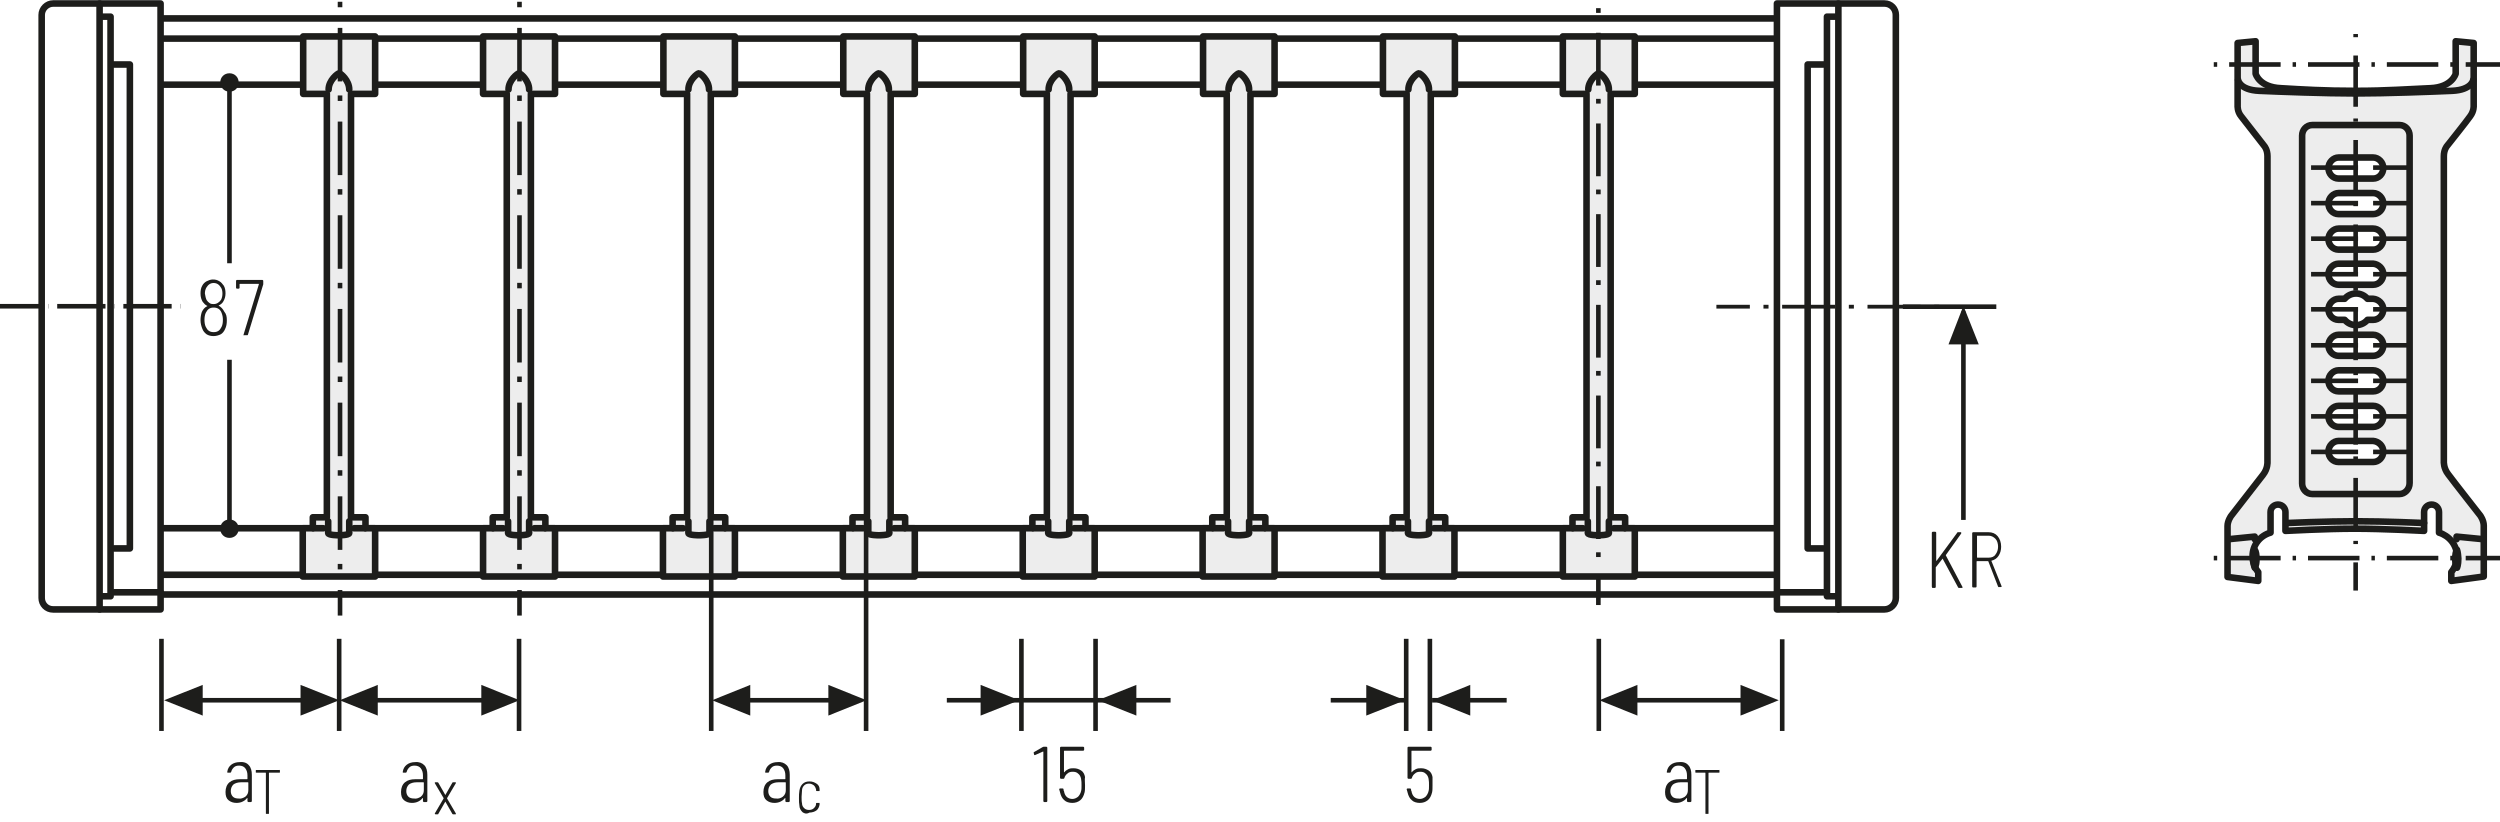 <?xml version="1.0" encoding="utf-8"?>
<svg xmlns="http://www.w3.org/2000/svg" xmlns:xlink="http://www.w3.org/1999/xlink" version="1.1" id="Ebene_1" x="0px" y="0px" viewBox="0 0 569.8 187.3" xml:space="preserve">
<style type="text/css">
	.st0{fill:none;}
	.st1{fill:none;stroke:#1D1D1B;stroke-width:1.05;}
	.st2{fill:#1D1D1B;}
	
		.st3{clip-path:url(#SVGID_00000137126763659250114420000013552947110055159736_);fill:none;stroke:#1D1D1B;stroke-width:1.05;stroke-dasharray:4.266,4.266;}
	.st4{clip-path:url(#SVGID_00000137126763659250114420000013552947110055159736_);fill:none;stroke:#1D1D1B;stroke-width:1.05;}
	.st5{clip-path:url(#SVGID_00000137126763659250114420000013552947110055159736_);fill:#ECECEC;}
	.st6{clip-path:url(#SVGID_00000138549205419622096170000001380646822883227836_);fill:none;stroke:#1D1D1B;stroke-width:1.05;}
	.st7{fill:none;stroke:#1D1D1B;stroke-width:1.05;stroke-linejoin:round;}
	
		.st8{clip-path:url(#SVGID_00000145024615434610466190000005026124286089394321_);fill:none;stroke:#1D1D1B;stroke-width:1.05;stroke-linejoin:round;stroke-dasharray:17.712,2.712,2.712,2.712;stroke-dashoffset:20;}
	
		.st9{clip-path:url(#SVGID_00000145024615434610466190000005026124286089394321_);fill:none;stroke:#1D1D1B;stroke-width:1.05;stroke-linejoin:round;stroke-dasharray:20.835,5.835,5.835,5.835;stroke-dashoffset:26;}
	
		.st10{clip-path:url(#SVGID_00000145024615434610466190000005026124286089394321_);fill:none;stroke:#1D1D1B;stroke-width:1.05;stroke-linejoin:round;stroke-dasharray:20.907,5.907,5.907,5.907;stroke-dashoffset:26;}
	
		.st11{clip-path:url(#SVGID_00000145024615434610466190000005026124286089394321_);fill:none;stroke:#1D1D1B;stroke-width:1.05;stroke-linejoin:round;stroke-dasharray:17.427,2.427,2.427,2.427;stroke-dashoffset:19;}
	
		.st12{clip-path:url(#SVGID_00000145024615434610466190000005026124286089394321_);fill:none;stroke:#1D1D1B;stroke-width:1.05;stroke-linejoin:round;}
	
		.st13{clip-path:url(#SVGID_00000145024615434610466190000005026124286089394321_);fill:none;stroke:#1D1D1B;stroke-width:1.05;stroke-linejoin:round;stroke-dasharray:19.893,4.893,4.893,4.893;stroke-dashoffset:24;}
	
		.st14{clip-path:url(#SVGID_00000145024615434610466190000005026124286089394321_);fill:none;stroke:#1D1D1B;stroke-width:1.05;stroke-linejoin:round;stroke-dasharray:18.048,3.048,3.048,3.048;stroke-dashoffset:21;}
	.st15{clip-path:url(#SVGID_00000000217259051791388440000001950502768907326889_);}
	.st16{fill:#FFFFFF;}
	.st17{fill:none;stroke:#1D1D1B;stroke-width:1.572;stroke-linecap:round;stroke-linejoin:round;stroke-dasharray:0,4.71;}
	.st18{fill:none;stroke:#1D1D1B;stroke-width:1.572;stroke-linecap:round;stroke-linejoin:round;}
	.st19{fill:none;stroke:#9C9B9B;stroke-width:1.572;stroke-linecap:round;stroke-linejoin:round;stroke-dasharray:0,4.71;}
	.st20{fill:none;stroke:#9C9B9B;stroke-width:1.572;stroke-linecap:round;stroke-linejoin:round;}
	.st21{fill:none;stroke:#9C9B9B;stroke-width:1.5;stroke-linecap:round;stroke-linejoin:round;stroke-dasharray:0,4.482;}
	.st22{fill:none;stroke:#9C9B9B;stroke-width:1.5;stroke-linecap:round;stroke-linejoin:round;}
	.st23{fill:none;stroke:#1D1D1B;stroke-width:1.5;stroke-linecap:round;stroke-linejoin:round;stroke-dasharray:0,4.482;}
	.st24{fill:none;stroke:#1D1D1B;stroke-width:1.5;stroke-linecap:round;stroke-linejoin:round;}
	.st25{fill:none;stroke:#1D1D1B;stroke-width:1.572;}
	.st26{fill:none;stroke:#A22626;stroke-width:6.174;}
	.st27{fill:none;stroke:#1D1D1B;stroke-width:1.5;}
	.st28{fill:none;stroke:#1D1D1B;stroke-width:1.572;stroke-linecap:round;stroke-linejoin:round;stroke-dasharray:0,4.728;}
	.st29{clip-path:url(#SVGID_00000129918076324517782230000018383262757611893170_);fill:#ECECEC;}
	
		.st30{clip-path:url(#SVGID_00000129918076324517782230000018383262757611893170_);fill:none;stroke:#1D1D1B;stroke-width:1.5;stroke-linecap:round;stroke-linejoin:round;stroke-miterlimit:10;}
	
		.st31{clip-path:url(#SVGID_00000129918076324517782230000018383262757611893170_);fill:none;stroke:#1D1D1B;stroke-width:1.5;stroke-miterlimit:10;}
	
		.st32{clip-path:url(#SVGID_00000129918076324517782230000018383262757611893170_);fill:none;stroke:#1D1D1B;stroke-width:1.5;stroke-linecap:round;stroke-linejoin:round;stroke-dasharray:6,3;}
	.st33{clip-path:url(#SVGID_00000129918076324517782230000018383262757611893170_);fill:#FFFFFF;}
	
		.st34{clip-path:url(#SVGID_00000129918076324517782230000018383262757611893170_);fill:none;stroke:#1D1D1B;stroke-width:1.05;stroke-miterlimit:10;}
	
		.st35{clip-path:url(#SVGID_00000129918076324517782230000018383262757611893170_);fill:none;stroke:#1D1D1B;stroke-width:1.05;stroke-miterlimit:10;stroke-dasharray:0.714,2.043;}
	
		.st36{clip-path:url(#SVGID_00000129918076324517782230000018383262757611893170_);fill:none;stroke:#1D1D1B;stroke-width:1.05;stroke-miterlimit:10;stroke-dasharray:8.166,2.043,0.714,2.043;}
	
		.st37{clip-path:url(#SVGID_00000129918076324517782230000018383262757611893170_);fill:none;stroke:#1D1D1B;stroke-width:1.05;stroke-miterlimit:10;stroke-dasharray:8.169,2.043,0.714,2.043;}
	
		.st38{clip-path:url(#SVGID_00000129918076324517782230000018383262757611893170_);fill:none;stroke:#1D1D1B;stroke-width:1.491;stroke-miterlimit:10;}
	.st39{clip-path:url(#SVGID_00000129918076324517782230000018383262757611893170_);fill:#E19294;}
	
		.st40{clip-path:url(#SVGID_00000129918076324517782230000018383262757611893170_);fill:none;stroke:#1D1D1B;stroke-width:1.05;stroke-miterlimit:10;stroke-dasharray:1.029,2.94;}
	
		.st41{clip-path:url(#SVGID_00000129918076324517782230000018383262757611893170_);fill:none;stroke:#1D1D1B;stroke-width:1.05;stroke-miterlimit:10;stroke-dasharray:11.763,2.94,1.029,2.94;}
	
		.st42{clip-path:url(#SVGID_00000129918076324517782230000018383262757611893170_);fill:none;stroke:#1D1D1B;stroke-width:1.5;stroke-linecap:round;stroke-linejoin:round;}
	
		.st43{clip-path:url(#SVGID_00000129918076324517782230000018383262757611893170_);fill:none;stroke:#1D1D1B;stroke-width:1.5;stroke-linecap:round;stroke-linejoin:round;stroke-dasharray:4.614,2.307;}
	
		.st44{clip-path:url(#SVGID_00000129918076324517782230000018383262757611893170_);fill:none;stroke:#1D1D1B;stroke-width:1.05;stroke-miterlimit:10;stroke-dasharray:1.758,5.025;}
	
		.st45{clip-path:url(#SVGID_00000129918076324517782230000018383262757611893170_);fill:none;stroke:#1D1D1B;stroke-width:1.5;stroke-linecap:round;stroke-linejoin:round;stroke-dasharray:4.752,2.376;}
	
		.st46{clip-path:url(#SVGID_00000129918076324517782230000018383262757611893170_);fill:none;stroke:#1D1D1B;stroke-width:1.581;stroke-miterlimit:10;}
	.st47{fill:#A22626;}
	
		.st48{clip-path:url(#SVGID_00000137819694714917217960000007679650498802131072_);fill:none;stroke:#1D1D1B;stroke-width:1.05;stroke-dasharray:12.372,3.372,1.422,4.872;stroke-dashoffset:15;}
	.st49{clip-path:url(#SVGID_00000144322650538473102910000011463495535527004842_);fill:#ECECEC;}
	
		.st50{clip-path:url(#SVGID_00000144322650538473102910000011463495535527004842_);fill:none;stroke:#1D1D1B;stroke-width:1.5;stroke-linecap:round;stroke-linejoin:round;stroke-miterlimit:10;}
	
		.st51{clip-path:url(#SVGID_00000144322650538473102910000011463495535527004842_);fill:none;stroke:#1D1D1B;stroke-width:1.5;stroke-miterlimit:10;}
	
		.st52{clip-path:url(#SVGID_00000144322650538473102910000011463495535527004842_);fill:none;stroke:#1D1D1B;stroke-width:1.5;stroke-linecap:round;stroke-linejoin:round;stroke-dasharray:6,3;}
	.st53{clip-path:url(#SVGID_00000144322650538473102910000011463495535527004842_);fill:#FFFFFF;}
	
		.st54{clip-path:url(#SVGID_00000144322650538473102910000011463495535527004842_);fill:none;stroke:#1D1D1B;stroke-width:1.05;stroke-miterlimit:10;}
	
		.st55{clip-path:url(#SVGID_00000144322650538473102910000011463495535527004842_);fill:none;stroke:#1D1D1B;stroke-width:1.05;stroke-miterlimit:10;stroke-dasharray:0.714,2.043;}
	
		.st56{clip-path:url(#SVGID_00000144322650538473102910000011463495535527004842_);fill:none;stroke:#1D1D1B;stroke-width:1.05;stroke-miterlimit:10;stroke-dasharray:8.166,2.043,0.714,2.043;}
	
		.st57{clip-path:url(#SVGID_00000144322650538473102910000011463495535527004842_);fill:none;stroke:#1D1D1B;stroke-width:1.491;stroke-miterlimit:10;}
	.st58{clip-path:url(#SVGID_00000144322650538473102910000011463495535527004842_);fill:#E19294;}
	
		.st59{clip-path:url(#SVGID_00000144322650538473102910000011463495535527004842_);fill:none;stroke:#1D1D1B;stroke-width:1.05;stroke-miterlimit:10;stroke-dasharray:1.029,2.94;}
	
		.st60{clip-path:url(#SVGID_00000144322650538473102910000011463495535527004842_);fill:none;stroke:#1D1D1B;stroke-width:1.05;stroke-miterlimit:10;stroke-dasharray:11.763,2.94,1.029,2.94;}
	
		.st61{clip-path:url(#SVGID_00000144322650538473102910000011463495535527004842_);fill:none;stroke:#1D1D1B;stroke-width:1.5;stroke-linecap:round;stroke-linejoin:round;}
	
		.st62{clip-path:url(#SVGID_00000144322650538473102910000011463495535527004842_);fill:none;stroke:#1D1D1B;stroke-width:1.5;stroke-linecap:round;stroke-linejoin:round;stroke-dasharray:4.614,2.307;}
	
		.st63{clip-path:url(#SVGID_00000144322650538473102910000011463495535527004842_);fill:none;stroke:#1D1D1B;stroke-width:1.05;stroke-miterlimit:10;stroke-dasharray:1.758,5.025;}
	
		.st64{clip-path:url(#SVGID_00000144322650538473102910000011463495535527004842_);fill:none;stroke:#1D1D1B;stroke-width:1.5;stroke-linecap:round;stroke-linejoin:round;stroke-dasharray:4.752,2.376;}
	
		.st65{clip-path:url(#SVGID_00000144322650538473102910000011463495535527004842_);fill:none;stroke:#1D1D1B;stroke-width:1.581;stroke-miterlimit:10;}
	.st66{clip-path:url(#SVGID_00000071553319383100647310000008764415398185101221_);fill:#1D1D1B;}
	.st67{fill:none;stroke:#1D1D1B;stroke-width:1.05;stroke-dasharray:11.949,2.949,0.999,4.449;stroke-dashoffset:14;}
	.st68{clip-path:url(#SVGID_00000028283010411340409950000000846849691718290306_);fill:#CFCFCF;}
	.st69{clip-path:url(#SVGID_00000028283010411340409950000000846849691718290306_);fill:none;stroke:#1D1D1B;stroke-width:1.05;}
	.st70{clip-path:url(#SVGID_00000028283010411340409950000000846849691718290306_);fill:#FFFFFF;}
	
		.st71{clip-path:url(#SVGID_00000028283010411340409950000000846849691718290306_);fill:none;stroke:#1D1D1B;stroke-width:1.05;stroke-linejoin:round;stroke-dasharray:16.371,1.371,1.371,1.371;stroke-dashoffset:17;}
	
		.st72{clip-path:url(#SVGID_00000028283010411340409950000000846849691718290306_);fill:none;stroke:#1D1D1B;stroke-width:1.05;stroke-linejoin:round;stroke-dasharray:17.232,2.232,2.232,2.232;stroke-dashoffset:19;}
	
		.st73{clip-path:url(#SVGID_00000028283010411340409950000000846849691718290306_);fill:none;stroke:#1D1D1B;stroke-width:1.05;stroke-linejoin:round;stroke-dasharray:17.373,2.373,2.373,2.373;stroke-dashoffset:19;}
	
		.st74{clip-path:url(#SVGID_00000028283010411340409950000000846849691718290306_);fill:none;stroke:#1D1D1B;stroke-width:1.05;stroke-linejoin:round;stroke-dasharray:17.883,2.883,2.883,2.883;stroke-dashoffset:20;}
	
		.st75{clip-path:url(#SVGID_00000028283010411340409950000000846849691718290306_);fill:none;stroke:#1D1D1B;stroke-width:1.05;stroke-linejoin:round;}
	.st76{fill:none;stroke:#A22626;stroke-width:1.8;}
	.st77{fill:#ECECEC;}
	.st78{fill:none;stroke:#1D1D1B;stroke-width:1.05;stroke-linecap:round;stroke-linejoin:round;}
	.st79{clip-path:url(#SVGID_00000049918185868568656120000007631586671185154228_);fill:#ECECEC;}
	.st80{clip-path:url(#SVGID_00000049918185868568656120000007631586671185154228_);fill:none;stroke:#1D1D1B;stroke-width:1.05;}
	
		.st81{clip-path:url(#SVGID_00000049918185868568656120000007631586671185154228_);fill:none;stroke:#1D1D1B;stroke-width:1.05;stroke-linejoin:round;stroke-dasharray:16.749,1.749,1.749,1.749;stroke-dashoffset:18;}
	
		.st82{clip-path:url(#SVGID_00000049918185868568656120000007631586671185154228_);fill:none;stroke:#1D1D1B;stroke-width:1.05;stroke-linejoin:round;stroke-dasharray:20.922,5.922,5.922,5.922;stroke-dashoffset:26;}
	
		.st83{clip-path:url(#SVGID_00000049918185868568656120000007631586671185154228_);fill:none;stroke:#1D1D1B;stroke-width:1.05;stroke-linejoin:round;stroke-dasharray:17.679,2.679,2.679,2.679;stroke-dashoffset:20;}
	
		.st84{clip-path:url(#SVGID_00000049918185868568656120000007631586671185154228_);fill:none;stroke:#1D1D1B;stroke-width:1.05;stroke-linejoin:round;stroke-dasharray:18.738,3.738,3.738,3.738;stroke-dashoffset:22;}
	
		.st85{clip-path:url(#SVGID_00000049918185868568656120000007631586671185154228_);fill:none;stroke:#1D1D1B;stroke-width:1.05;stroke-linejoin:round;stroke-dasharray:17.223,2.223,2.223,2.223;stroke-dashoffset:19;}
	
		.st86{clip-path:url(#SVGID_00000049918185868568656120000007631586671185154228_);fill:none;stroke:#1D1D1B;stroke-width:1.05;stroke-linejoin:round;stroke-dasharray:19.137,4.137,4.137,4.137;stroke-dashoffset:23;}
	
		.st87{clip-path:url(#SVGID_00000049918185868568656120000007631586671185154228_);fill:none;stroke:#1D1D1B;stroke-width:1.05;stroke-linejoin:round;}
	
		.st88{clip-path:url(#SVGID_00000049918185868568656120000007631586671185154228_);fill:none;stroke:#1D1D1B;stroke-width:1.05;stroke-linejoin:round;stroke-dasharray:18.111,3.111,3.111,3.111;stroke-dashoffset:21;}
	
		.st89{clip-path:url(#SVGID_00000049918185868568656120000007631586671185154228_);fill:none;stroke:#1D1D1B;stroke-width:1.05;stroke-linejoin:round;stroke-dasharray:20.835,5.835,5.835,5.835;stroke-dashoffset:26;}
	
		.st90{clip-path:url(#SVGID_00000049918185868568656120000007631586671185154228_);fill:none;stroke:#1D1D1B;stroke-width:1.05;stroke-linejoin:round;stroke-dasharray:20.907,5.907,5.907,5.907;stroke-dashoffset:26;}
	
		.st91{clip-path:url(#SVGID_00000049918185868568656120000007631586671185154228_);fill:none;stroke:#1D1D1B;stroke-width:1.05;stroke-linejoin:round;stroke-dasharray:18.048,3.048,3.048,3.048;stroke-dashoffset:21;}
	
		.st92{clip-path:url(#SVGID_00000049918185868568656120000007631586671185154228_);fill:none;stroke:#1D1D1B;stroke-width:1.05;stroke-linejoin:round;stroke-dasharray:19.461,4.461,4.461,4.461;stroke-dashoffset:23;}
	
		.st93{clip-path:url(#SVGID_00000049918185868568656120000007631586671185154228_);fill:none;stroke:#1D1D1B;stroke-width:1.05;stroke-linejoin:round;stroke-dasharray:17.259,2.259,2.259,2.259;stroke-dashoffset:19;}
	.st94{clip-path:url(#SVGID_00000183930370465007750290000001203699452009599914_);fill:none;stroke:#1D1D1B;stroke-width:1.05;}
	.st95{fill:#EDEDED;}
	.st96{fill:none;stroke:#1D1D1B;stroke-width:1.5;stroke-linecap:round;stroke-linejoin:round;stroke-miterlimit:10;}
	
		.st97{clip-path:url(#SVGID_00000001652652215777714280000006464895582043880853_);fill:none;stroke:#1D1D1B;stroke-width:1.5;stroke-linecap:round;stroke-linejoin:round;stroke-miterlimit:10;}
	.st98{fill:#B61F29;}
	.st99{fill:none;stroke:#1D1D1B;stroke-width:1.05;stroke-dasharray:11.817,2.817,0.867,2.817;stroke-dashoffset:14;}
	.st100{fill:none;stroke:#1D1D1B;stroke-width:1.05;stroke-dasharray:11.622,2.622,0.672,2.622;stroke-dashoffset:14;}
	.st101{fill:none;stroke:#1D1D1B;stroke-width:0.75;}
	.st102{clip-path:url(#SVGID_00000171706959061004350850000014018927697876147886_);fill:#FFFFFF;}
	
		.st103{clip-path:url(#SVGID_00000171706959061004350850000014018927697876147886_);fill:none;stroke:#1D1D1B;stroke-width:1.5;stroke-linecap:round;stroke-linejoin:round;stroke-miterlimit:10;}
	.st104{clip-path:url(#SVGID_00000058581225977482114020000015497208335317754754_);fill:#FFFFFF;}
	
		.st105{clip-path:url(#SVGID_00000058581225977482114020000015497208335317754754_);fill:none;stroke:#1D1D1B;stroke-width:1.5;stroke-linecap:round;stroke-linejoin:round;stroke-miterlimit:10;}
	.st106{fill:none;stroke:#1D1D1B;stroke-width:1.05;stroke-dasharray:12.567,3.567,1.617,3.567;stroke-dashoffset:16;}
	
		.st107{clip-path:url(#SVGID_00000111158622557518496920000012588418531591999625_);fill:none;stroke:#1D1D1B;stroke-width:1.05;stroke-dasharray:12.567,3.567,1.617,3.567;stroke-dashoffset:16;}
	
		.st108{clip-path:url(#SVGID_00000039827099447560589710000003068123419687406243_);fill:none;stroke:#1D1D1B;stroke-width:1.5;stroke-linecap:round;stroke-linejoin:round;}
	
		.st109{clip-path:url(#SVGID_00000084506066758671128970000008378216093045181839_);fill:none;stroke:#1D1D1B;stroke-width:1.5;stroke-linecap:round;stroke-linejoin:round;}
	.st110{clip-path:url(#SVGID_00000138539839885217705150000012969244376619512751_);}
	.st111{fill:#2D4E97;}
	
		.st112{clip-path:url(#SVGID_00000107567177246593841860000008785305020703583624_);fill:none;stroke:#1D1D1B;stroke-width:1.5;stroke-linecap:round;stroke-linejoin:round;stroke-dasharray:0,4.596;}
	
		.st113{clip-path:url(#SVGID_00000107567177246593841860000008785305020703583624_);fill:none;stroke:#1D1D1B;stroke-width:1.5;stroke-linecap:round;stroke-linejoin:round;}
	.st114{clip-path:url(#SVGID_00000113340348785097357120000003363569800675221669_);fill:#EDEDED;}
	
		.st115{clip-path:url(#SVGID_00000113340348785097357120000003363569800675221669_);fill:none;stroke:#1D1D1B;stroke-width:1.5;stroke-linecap:round;stroke-linejoin:round;stroke-miterlimit:10;}
	.st116{clip-path:url(#SVGID_00000106145892683459905200000018374360560203680687_);fill:#EDEDED;}
	
		.st117{clip-path:url(#SVGID_00000106145892683459905200000018374360560203680687_);fill:none;stroke:#1D1D1B;stroke-width:1.5;stroke-linecap:round;stroke-linejoin:round;stroke-miterlimit:10;}
	.st118{clip-path:url(#SVGID_00000118368363226779414630000015779472001999077810_);fill:#EDEDED;}
	
		.st119{clip-path:url(#SVGID_00000118368363226779414630000015779472001999077810_);fill:none;stroke:#1D1D1B;stroke-width:1.5;stroke-linecap:round;stroke-linejoin:round;stroke-miterlimit:10;}
	.st120{fill:none;stroke:#1D1D1B;stroke-width:1.05;stroke-dasharray:11.676,2.676,0.726,4.176;stroke-dashoffset:14;}
	.st121{fill:none;stroke:#1D1D1B;stroke-width:1.05;stroke-dasharray:10.713,1.713,0,1.713;stroke-dashoffset:12;}
	
		.st122{clip-path:url(#SVGID_00000030481387719091264350000002112954836735983800_);fill:none;stroke:#1D1D1B;stroke-width:1.05;stroke-dasharray:11.73,2.73,0.78,2.73;stroke-dashoffset:14;}
	.st123{clip-path:url(#SVGID_00000030481387719091264350000002112954836735983800_);fill:#FFFFFF;}
	.st124{clip-path:url(#SVGID_00000035530210942662989970000015357281387054403491_);fill:#FFFFFF;}
	.st125{clip-path:url(#SVGID_00000148633244110762637260000010316831481376455065_);fill:#FFFFFF;}
	
		.st126{clip-path:url(#SVGID_00000148633244110762637260000010316831481376455065_);fill:none;stroke:#1D1D1B;stroke-width:1.5;stroke-linecap:round;stroke-linejoin:round;stroke-miterlimit:10;}
	
		.st127{clip-path:url(#SVGID_00000142176740868750844510000002414197206875869591_);fill:none;stroke:#1D1D1B;stroke-width:1.5;stroke-linecap:round;stroke-linejoin:round;stroke-miterlimit:10;}
	
		.st128{clip-path:url(#SVGID_00000146459884225740837210000016565706350190792835_);fill:none;stroke:#1D1D1B;stroke-width:1.5;stroke-linecap:round;stroke-linejoin:round;stroke-miterlimit:10;}
	
		.st129{clip-path:url(#SVGID_00000181048513488496030250000006832026821820784296_);fill:none;stroke:#1D1D1B;stroke-width:1.5;stroke-linecap:round;stroke-linejoin:round;stroke-miterlimit:10;}
	
		.st130{clip-path:url(#SVGID_00000163789707637315668850000004269884578063458702_);fill:none;stroke:#1D1D1B;stroke-width:1.5;stroke-linecap:round;stroke-linejoin:round;stroke-miterlimit:10;}
	
		.st131{clip-path:url(#SVGID_00000019650032092546815840000017695905500326673571_);fill:none;stroke:#1D1D1B;stroke-width:1.5;stroke-linecap:round;stroke-linejoin:round;stroke-miterlimit:10;}
	.st132{clip-path:url(#SVGID_00000052821930170201158520000010829131746196303746_);fill:#FFFFFF;}
	
		.st133{clip-path:url(#SVGID_00000052821930170201158520000010829131746196303746_);fill:none;stroke:#1D1D1B;stroke-width:1.5;stroke-linecap:round;stroke-linejoin:round;stroke-miterlimit:10;}
	
		.st134{clip-path:url(#SVGID_00000173847762750329945970000005975624903704138380_);fill:none;stroke:#1D1D1B;stroke-width:1.05;stroke-dasharray:11.007,2.007,5.700000e-02,2.007;stroke-dashoffset:13;}
	
		.st135{clip-path:url(#SVGID_00000067206011722203773630000006889388057475915917_);fill:none;stroke:#1D1D1B;stroke-width:1.5;stroke-linecap:round;stroke-linejoin:round;stroke-miterlimit:10;}
	
		.st136{clip-path:url(#SVGID_00000091011918460109645610000012743819948676667556_);fill:none;stroke:#1D1D1B;stroke-width:1.05;stroke-dasharray:12.201,3.201,1.251,4.701;stroke-dashoffset:15;}
	
		.st137{clip-path:url(#SVGID_00000046330275349598912030000010180664236515795880_);fill:none;stroke:#1D1D1B;stroke-width:1.5;stroke-linecap:round;stroke-linejoin:round;stroke-miterlimit:10;}
	
		.st138{clip-path:url(#SVGID_00000060712122899331408030000013485508279785414839_);fill:none;stroke:#1D1D1B;stroke-width:1.05;stroke-dasharray:12.201,3.201,1.251,4.701;stroke-dashoffset:15;}
	
		.st139{clip-path:url(#SVGID_00000052791134077067649300000017487258403837006515_);fill:none;stroke:#1D1D1B;stroke-width:1.5;stroke-linecap:round;stroke-linejoin:round;stroke-miterlimit:10;}
	.st140{fill:none;stroke:#1D1D1B;stroke-width:1.05;stroke-dasharray:12.03,3.03,1.08,4.53;stroke-dashoffset:15;}
	.st141{fill:none;stroke:#1D1D1B;stroke-width:0.864;stroke-dasharray:12.102,3.102,1.152,3.102;stroke-dashoffset:15;}
	.st142{clip-path:url(#SVGID_00000098930680847832632040000017022903095573641646_);fill:#1D1D1B;}
	.st143{clip-path:url(#SVGID_00000112625398608763505650000008728021832701582980_);fill:#1D1D1B;}
	.st144{clip-path:url(#SVGID_00000041270390357533621750000015719636955997477777_);}
	.st145{clip-path:url(#SVGID_00000142170145727674637110000000888210622664575165_);}
	.st146{clip-path:url(#SVGID_00000036213718641728621210000009908287604580447394_);}
	.st147{clip-path:url(#SVGID_00000062189566794901547700000012068315522619263133_);}
	.st148{clip-path:url(#SVGID_00000147219613870592992200000005713760456924205207_);}
	.st149{fill:none;stroke:#1D1D1B;stroke-width:0.864;}
	.st150{fill:none;stroke:#1D1D1B;stroke-width:3;}
	.st151{fill:#EAEBF6;}
	.st152{fill:none;stroke:#9D9D9C;stroke-width:0.75;stroke-miterlimit:10;stroke-dasharray:3.006,3.006;}
	.st153{fill:none;stroke:#9D9D9C;stroke-width:0.75;stroke-miterlimit:10;}
	.st154{filter:url(#Adobe_OpacityMaskFilter);}
	
		.st155{clip-path:url(#SVGID_00000006694605571201090360000016325361813127788932_);fill:url(#SVGID_00000021837295499443695800000002800985996922389176_);}
	
		.st156{clip-path:url(#SVGID_00000006694605571201090360000016325361813127788932_);mask:url(#SVGID_00000076591781622481984440000000200213854221099443_);}
	.st157{clip-path:url(#SVGID_00000029022582181106615180000009448997767038855817_);fill:#2D4E97;}
	
		.st158{clip-path:url(#SVGID_00000029022582181106615180000009448997767038855817_);fill:none;stroke:#1D1D1B;stroke-width:0.75;stroke-miterlimit:10;}
	.st159{filter:url(#Adobe_OpacityMaskFilter_00000168819380488849807800000006649283416043060124_);}
	
		.st160{clip-path:url(#SVGID_00000046321125026659696210000001143393223491803049_);fill:url(#SVGID_00000112632468901302878350000015420694879615188101_);}
	
		.st161{clip-path:url(#SVGID_00000046321125026659696210000001143393223491803049_);mask:url(#SVGID_00000127726880330212150500000007026529028602279326_);}
	.st162{clip-path:url(#SVGID_00000090259906538387033010000003982444392036462729_);fill:#2D4E97;}
	
		.st163{clip-path:url(#SVGID_00000090259906538387033010000003982444392036462729_);fill:none;stroke:#1D1D1B;stroke-width:0.75;stroke-miterlimit:10;}
	.st164{filter:url(#Adobe_OpacityMaskFilter_00000124129117123895205800000017331777527595625627_);}
	
		.st165{clip-path:url(#SVGID_00000046321125026659696210000001143393223491803049_);fill:url(#SVGID_00000088824100121071041610000010602989453088337826_);}
	
		.st166{clip-path:url(#SVGID_00000046321125026659696210000001143393223491803049_);mask:url(#SVGID_00000079488075882330116190000006144779263001380496_);}
	.st167{clip-path:url(#SVGID_00000128473337706676224940000013360121378997775535_);fill:#2D4E97;}
	
		.st168{clip-path:url(#SVGID_00000128473337706676224940000013360121378997775535_);fill:none;stroke:#1D1D1B;stroke-width:0.75;stroke-miterlimit:10;}
	.st169{filter:url(#Adobe_OpacityMaskFilter_00000135671840096252518290000013575955967933175452_);}
	
		.st170{clip-path:url(#SVGID_00000046321125026659696210000001143393223491803049_);fill:url(#SVGID_00000123432733309355811960000005059251857777772210_);}
	
		.st171{clip-path:url(#SVGID_00000046321125026659696210000001143393223491803049_);mask:url(#SVGID_00000026856025551507850970000015263238637479903913_);}
	.st172{clip-path:url(#SVGID_00000074400474009685169890000017307387217343405746_);fill:#2D4E97;}
	
		.st173{clip-path:url(#SVGID_00000074400474009685169890000017307387217343405746_);fill:none;stroke:#1D1D1B;stroke-width:0.75;stroke-miterlimit:10;}
	.st174{filter:url(#Adobe_OpacityMaskFilter_00000018208266347682186150000015148698617658619551_);}
	
		.st175{clip-path:url(#SVGID_00000046321125026659696210000001143393223491803049_);fill:url(#SVGID_00000183235759836345859930000005559388892298110884_);}
	
		.st176{clip-path:url(#SVGID_00000046321125026659696210000001143393223491803049_);mask:url(#SVGID_00000074413789810977043910000010832109176737751197_);}
	.st177{clip-path:url(#SVGID_00000160893595269340564770000018004882352380897180_);fill:#2D4E97;}
	
		.st178{clip-path:url(#SVGID_00000160893595269340564770000018004882352380897180_);fill:none;stroke:#1D1D1B;stroke-width:0.75;stroke-miterlimit:10;}
	.st179{filter:url(#Adobe_OpacityMaskFilter_00000135675047112972270730000008674582624787701408_);}
	
		.st180{clip-path:url(#SVGID_00000166660931273662892930000003497453996281488039_);fill:url(#SVGID_00000168812307888327144200000004741962992880777346_);}
	
		.st181{clip-path:url(#SVGID_00000166660931273662892930000003497453996281488039_);mask:url(#SVGID_00000098931853307824612780000004496700792783083404_);}
	.st182{clip-path:url(#SVGID_00000137118529179594446740000007113130052728417198_);fill:#2D4E97;}
	
		.st183{clip-path:url(#SVGID_00000137118529179594446740000007113130052728417198_);fill:none;stroke:#1D1D1B;stroke-width:0.75;stroke-miterlimit:10;}
	.st184{filter:url(#Adobe_OpacityMaskFilter_00000176764288847829299120000011918338773227623593_);}
	
		.st185{clip-path:url(#SVGID_00000166660931273662892930000003497453996281488039_);fill:url(#SVGID_00000068665695506230753300000005757101440587897514_);}
	
		.st186{clip-path:url(#SVGID_00000166660931273662892930000003497453996281488039_);mask:url(#SVGID_00000109741490715011844210000004969315689544268710_);}
	.st187{clip-path:url(#SVGID_00000127026839436008460760000010990867820398106030_);fill:#2D4E97;}
	
		.st188{clip-path:url(#SVGID_00000127026839436008460760000010990867820398106030_);fill:none;stroke:#1D1D1B;stroke-width:0.75;stroke-miterlimit:10;}
	.st189{filter:url(#Adobe_OpacityMaskFilter_00000072253241788296422750000006692821787056485798_);}
	
		.st190{clip-path:url(#SVGID_00000166660931273662892930000003497453996281488039_);fill:url(#SVGID_00000050636995035224703180000003622770838209776284_);}
	
		.st191{clip-path:url(#SVGID_00000166660931273662892930000003497453996281488039_);mask:url(#SVGID_00000093159621567665546850000013811347813735490953_);}
	.st192{clip-path:url(#SVGID_00000116957475909090315070000005641129632713811616_);fill:#2D4E97;}
	
		.st193{clip-path:url(#SVGID_00000116957475909090315070000005641129632713811616_);fill:none;stroke:#1D1D1B;stroke-width:0.75;stroke-miterlimit:10;}
	.st194{filter:url(#Adobe_OpacityMaskFilter_00000005967138955074862960000014904208993828289184_);}
	
		.st195{clip-path:url(#SVGID_00000166660931273662892930000003497453996281488039_);fill:url(#SVGID_00000168819901234143001630000012700837243361215663_);}
	
		.st196{clip-path:url(#SVGID_00000166660931273662892930000003497453996281488039_);mask:url(#SVGID_00000011747126354178451800000012686116932167575720_);}
	.st197{clip-path:url(#SVGID_00000157310498332100957330000006606005819000991161_);fill:#2D4E97;}
	
		.st198{clip-path:url(#SVGID_00000157310498332100957330000006606005819000991161_);fill:none;stroke:#1D1D1B;stroke-width:0.75;stroke-miterlimit:10;}
	.st199{filter:url(#Adobe_OpacityMaskFilter_00000017495016449046776850000014658343892815128501_);}
	
		.st200{clip-path:url(#SVGID_00000166660931273662892930000003497453996281488039_);fill:url(#SVGID_00000083055652670829548770000000823168114604998574_);}
	
		.st201{clip-path:url(#SVGID_00000166660931273662892930000003497453996281488039_);mask:url(#SVGID_00000098938421915600129000000014875556429429149345_);}
	.st202{clip-path:url(#SVGID_00000088848673929528080500000015717919873711144609_);fill:#2D4E97;}
	
		.st203{clip-path:url(#SVGID_00000088848673929528080500000015717919873711144609_);fill:none;stroke:#1D1D1B;stroke-width:0.75;stroke-miterlimit:10;}
	.st204{clip-path:url(#SVGID_00000166660931273662892930000003497453996281488039_);fill:#FFFFFF;}
	
		.st205{clip-path:url(#SVGID_00000166660931273662892930000003497453996281488039_);fill:none;stroke:#1D1D1B;stroke-width:1.5;stroke-linecap:round;stroke-linejoin:round;stroke-miterlimit:10;}
	
		.st206{clip-path:url(#SVGID_00000065781594846816470990000006277761592658634167_);fill:none;stroke:#1D1D1B;stroke-width:1.5;stroke-linecap:round;stroke-linejoin:round;stroke-miterlimit:10;}
	
		.st207{clip-path:url(#SVGID_00000065789172485529195960000009179997421553605267_);fill:none;stroke:#1D1D1B;stroke-width:1.5;stroke-linecap:round;stroke-linejoin:round;stroke-miterlimit:10;}
	
		.st208{clip-path:url(#SVGID_00000141454030186782430810000012842986241422797237_);fill:none;stroke:#1D1D1B;stroke-width:1.5;stroke-linecap:round;stroke-linejoin:round;stroke-miterlimit:10;}
	
		.st209{clip-path:url(#SVGID_00000057838827841216902160000015968868725466444453_);fill:none;stroke:#1D1D1B;stroke-width:1.5;stroke-linecap:round;stroke-linejoin:round;stroke-miterlimit:10;}
	
		.st210{clip-path:url(#SVGID_00000016034908353903070190000018109224850513458321_);fill:none;stroke:#1D1D1B;stroke-width:1.5;stroke-linecap:round;stroke-linejoin:round;stroke-miterlimit:10;}
	.st211{clip-path:url(#SVGID_00000091705287301303477890000001236000497003082660_);fill:#FFFFFF;}
	
		.st212{clip-path:url(#SVGID_00000091705287301303477890000001236000497003082660_);fill:none;stroke:#1D1D1B;stroke-width:1.5;stroke-linecap:round;stroke-linejoin:round;stroke-miterlimit:10;}
	
		.st213{clip-path:url(#SVGID_00000096059198917383694540000005648065221117758345_);fill:none;stroke:#1D1D1B;stroke-width:1.05;stroke-dasharray:11.007,2.007,5.700000e-02,2.007;stroke-dashoffset:13;}
	
		.st214{clip-path:url(#SVGID_00000142870086396138963360000016787004317537469367_);fill:none;stroke:#1D1D1B;stroke-width:1.5;stroke-linecap:round;stroke-linejoin:round;stroke-miterlimit:10;}
	.st215{fill:none;stroke:#1D1D1B;stroke-width:1.05;stroke-dasharray:12.201,3.201,1.251,4.701;stroke-dashoffset:15;}
	
		.st216{clip-path:url(#SVGID_00000141426961564621797710000009353864825000372610_);fill:none;stroke:#1D1D1B;stroke-width:1.5;stroke-linecap:round;stroke-linejoin:round;stroke-miterlimit:10;}
	
		.st217{clip-path:url(#SVGID_00000155141353646258799000000017718161149241754041_);fill:none;stroke:#1D1D1B;stroke-width:1.5;stroke-linecap:round;stroke-linejoin:round;stroke-miterlimit:10;}
	.st218{fill:none;stroke:#1D1D1B;stroke-width:1.5;stroke-linecap:round;stroke-linejoin:round;stroke-dasharray:0,3.015;}
	.st219{clip-path:url(#SVGID_00000171700238034433958770000008880362447354331540_);fill:#EDEDED;}
	
		.st220{clip-path:url(#SVGID_00000171700238034433958770000008880362447354331540_);fill:none;stroke:#1D1D1B;stroke-width:1.5;stroke-linecap:round;stroke-linejoin:round;stroke-miterlimit:10;}
	.st221{clip-path:url(#SVGID_00000153681527324466489150000016940468752551294111_);fill:#EDEDED;}
	
		.st222{clip-path:url(#SVGID_00000153681527324466489150000016940468752551294111_);fill:none;stroke:#1D1D1B;stroke-width:1.5;stroke-linecap:round;stroke-linejoin:round;stroke-miterlimit:10;}
	.st223{clip-path:url(#SVGID_00000172439632579248096160000009310952046379222432_);fill:#EDEDED;}
	
		.st224{clip-path:url(#SVGID_00000172439632579248096160000009310952046379222432_);fill:none;stroke:#1D1D1B;stroke-width:1.5;stroke-linecap:round;stroke-linejoin:round;stroke-miterlimit:10;}
	.st225{fill:none;stroke:#1D1D1B;stroke-width:1.05;stroke-dasharray:11.682,2.682,0.732,4.182;stroke-dashoffset:14;}
	.st226{fill:none;stroke:#1D1D1B;stroke-width:1.05;stroke-dasharray:10.719,1.719,0,1.719;stroke-dashoffset:12;}
	
		.st227{clip-path:url(#SVGID_00000008136660872249549180000009223120283424727476_);fill:none;stroke:#1D1D1B;stroke-width:1.05;stroke-dasharray:11.736,2.736,0.786,2.736;stroke-dashoffset:14;}
	.st228{clip-path:url(#SVGID_00000008136660872249549180000009223120283424727476_);fill:#FFFFFF;}
	.st229{clip-path:url(#SVGID_00000075142860195514801110000001777045230035063948_);fill:#FFFFFF;}
	.st230{clip-path:url(#SVGID_00000012472787626496520190000015645613290376051891_);fill:#1D1D1B;}
	.st231{clip-path:url(#SVGID_00000044896768610897362400000011229515293643618742_);fill:#1D1D1B;}
	.st232{clip-path:url(#SVGID_00000031901414301775366680000016213298436681720984_);fill:#1D1D1B;}
	.st233{clip-path:url(#SVGID_00000119834481307958500550000017030452517411104898_);fill:#1D1D1B;}
	.st234{clip-path:url(#SVGID_00000036958559397607950370000007297909762483180425_);fill:#1D1D1B;}
	.st235{clip-path:url(#SVGID_00000096763870552305487890000000761507508137163147_);fill:#1D1D1B;}
	.st236{clip-path:url(#SVGID_00000061461043502655108750000008795486196645752493_);fill:#1D1D1B;}
	.st237{clip-path:url(#SVGID_00000091718788592498069380000012008159242536389012_);fill:#1D1D1B;}
	.st238{clip-path:url(#SVGID_00000145057921869185831660000012150007883893045401_);fill:#1D1D1B;}
	.st239{clip-path:url(#SVGID_00000127042125265827679400000005901500333747822977_);fill:#1D1D1B;}
	.st240{clip-path:url(#SVGID_00000148661362852612944480000013183011749450592415_);fill:#1D1D1B;}
	.st241{clip-path:url(#SVGID_00000070084508493970804000000014543309502557096873_);fill:#1D1D1B;}
	.st242{clip-path:url(#SVGID_00000120546592955830435560000005255046875003153794_);fill:#1D1D1B;}
	.st243{clip-path:url(#SVGID_00000168838047493512891630000007623119455775740095_);fill:#1D1D1B;}
	.st244{clip-path:url(#SVGID_00000021092316029147557760000005067371448386852494_);fill:#1D1D1B;}
	.st245{clip-path:url(#SVGID_00000085237426190825207130000003737703564896510632_);fill:#1D1D1B;}
	.st246{clip-path:url(#SVGID_00000100364904204271774680000006063535303513906606_);fill:#1D1D1B;}
	.st247{clip-path:url(#SVGID_00000130615250763033891570000016516917426034971306_);fill:#1D1D1B;}
	.st248{clip-path:url(#SVGID_00000170255157801974290970000008498477070136947126_);fill:#1D1D1B;}
	.st249{clip-path:url(#SVGID_00000080191289689236920210000003989624629892518799_);fill:#1D1D1B;}
	.st250{clip-path:url(#SVGID_00000172423086319191022080000015255493315301254034_);fill:#1D1D1B;}
	.st251{clip-path:url(#SVGID_00000085946970654753837000000007933796933572437940_);fill:#1D1D1B;}
	.st252{clip-path:url(#SVGID_00000020362054617912221410000014716621150763365014_);fill:#1D1D1B;}
	.st253{clip-path:url(#SVGID_00000111169332413386177660000005445796042117341866_);fill:#1D1D1B;}
	.st254{clip-path:url(#SVGID_00000055677828317702141820000014425813871838407098_);fill:#1D1D1B;}
	.st255{clip-path:url(#SVGID_00000116214272177842030050000016780762046192761756_);fill:#1D1D1B;}
	.st256{clip-path:url(#SVGID_00000006670016484637128890000007220064280480565634_);fill:#1D1D1B;}
	.st257{clip-path:url(#SVGID_00000053537251188577663220000010667743132168063661_);fill:#1D1D1B;}
	.st258{clip-path:url(#SVGID_00000088097137410643908420000011568367481261349543_);fill:#1D1D1B;}
	.st259{clip-path:url(#SVGID_00000005259819319910122880000004283498213921712538_);fill:#1D1D1B;}
	.st260{clip-path:url(#SVGID_00000157270990448450998000000009514666983093486515_);fill:#1D1D1B;}
	.st261{clip-path:url(#SVGID_00000059276388640131141420000011169056179006284684_);fill:#1D1D1B;}
	.st262{clip-path:url(#SVGID_00000099631265258164929610000016470892931106255758_);fill:#1D1D1B;}
	.st263{clip-path:url(#SVGID_00000150091444967080095400000009598615435867835268_);fill:#1D1D1B;}
	.st264{clip-path:url(#SVGID_00000050643040260755351700000004391545518956207787_);}
	.st265{clip-path:url(#SVGID_00000095303908916344782180000007102372562496127382_);}
	.st266{clip-path:url(#SVGID_00000121248342226232918250000004069847973036484283_);}
	.st267{clip-path:url(#SVGID_00000170267617182349520800000005578308459386271362_);}
	.st268{clip-path:url(#SVGID_00000121268471495403666720000010324191664146705808_);}
	.st269{fill:none;stroke:#1D1D1B;stroke-width:0.99;}
	.st270{clip-path:url(#SVGID_00000175289619626803836630000011871047194288162721_);fill:#FFFFFF;}
	
		.st271{clip-path:url(#SVGID_00000175289619626803836630000011871047194288162721_);fill:none;stroke:#1D1D1B;stroke-width:1.5;stroke-linecap:round;stroke-linejoin:round;stroke-miterlimit:10;}
	.st272{clip-path:url(#SVGID_00000028324177876766913530000002620186541054086074_);fill:#FFFFFF;}
	
		.st273{clip-path:url(#SVGID_00000028324177876766913530000002620186541054086074_);fill:none;stroke:#1D1D1B;stroke-width:1.5;stroke-linecap:round;stroke-linejoin:round;stroke-miterlimit:10;}
	.st274{clip-path:url(#SVGID_00000115487844947274631700000006835497720891590308_);fill:#1D1D1B;}
	.st275{clip-path:url(#SVGID_00000173153573187089957670000013903521277246503305_);fill:#1D1D1B;}
	.st276{clip-path:url(#SVGID_00000168816420977331425500000009205832605296115369_);fill:#1D1D1B;}
	.st277{clip-path:url(#SVGID_00000120543252398169265030000014871453064826137729_);fill:#1D1D1B;}
	.st278{clip-path:url(#SVGID_00000129171435711805603550000017266488766257452714_);fill:#1D1D1B;}
	.st279{clip-path:url(#SVGID_00000155132678446904953310000013101582243782112904_);fill:#1D1D1B;}
	.st280{clip-path:url(#SVGID_00000129169574152574309950000006915048785819335567_);fill:#1D1D1B;}
	.st281{clip-path:url(#SVGID_00000042004888376268499590000007229399131723263634_);fill:#1D1D1B;}
	.st282{clip-path:url(#SVGID_00000169548101513648204900000004804580509114437026_);fill:#1D1D1B;}
	.st283{clip-path:url(#SVGID_00000000939484252333680590000010818640068168429209_);fill:#1D1D1B;}
	.st284{clip-path:url(#SVGID_00000111898125276040603620000016264850273354301082_);fill:#1D1D1B;}
	.st285{clip-path:url(#SVGID_00000004524824868662171600000009019932807903461525_);fill:#1D1D1B;}
	.st286{clip-path:url(#SVGID_00000064327703208317126850000016555603834004248500_);fill:#1D1D1B;}
	.st287{clip-path:url(#SVGID_00000183238156801142327350000002754068807989749417_);fill:#1D1D1B;}
	.st288{clip-path:url(#SVGID_00000078731077861888074930000011024866872432069548_);fill:#1D1D1B;}
	.st289{clip-path:url(#SVGID_00000127765076029595749060000009291855863245297054_);fill:#1D1D1B;}
	.st290{clip-path:url(#SVGID_00000149349344848438507190000006059988726676584089_);fill:#1D1D1B;}
	.st291{clip-path:url(#SVGID_00000015334667830540515970000015913869284568905381_);fill:#1D1D1B;}
	.st292{clip-path:url(#SVGID_00000003787009226905860610000012655279621506366902_);fill:#1D1D1B;}
	.st293{clip-path:url(#SVGID_00000092421479705173622250000008785959625718329270_);fill:#1D1D1B;}
	.st294{clip-path:url(#SVGID_00000033367495048361591830000014408637047622524594_);fill:#1D1D1B;}
	.st295{clip-path:url(#SVGID_00000062194135119043425550000007839261218060895895_);fill:#1D1D1B;}
	.st296{fill:none;stroke:#1D1D1B;stroke-width:1.05;stroke-dasharray:12.168,3.168,1.218,4.668;stroke-dashoffset:15;}
	.st297{fill:none;stroke:#1D1D1B;stroke-width:1.05;stroke-dasharray:12.15,3.15,1.2,4.65;stroke-dashoffset:15;}
	
		.st298{clip-path:url(#SVGID_00000155138984119739841090000016162941850627694265_);fill:none;stroke:#1D1D1B;stroke-width:1.05;stroke-dasharray:13.785,4.785,2.835,4.785;stroke-dashoffset:18;}
	.st299{clip-path:url(#SVGID_00000176734828849507620820000008636955194714665138_);fill:#1D1D1B;}
	.st300{clip-path:url(#SVGID_00000025409240938099266310000001294442900955146881_);fill:#1D1D1B;}
	.st301{clip-path:url(#SVGID_00000038406605021198026550000010723807262925908127_);fill:#EDEDED;}
	.st302{clip-path:url(#SVGID_00000038406605021198026550000010723807262925908127_);fill:none;stroke:#1D1D1B;stroke-width:1.5;}
	.st303{clip-path:url(#SVGID_00000118376826080889739440000000941013449577616519_);fill:#EDEDED;}
	.st304{clip-path:url(#SVGID_00000118376826080889739440000000941013449577616519_);fill:none;stroke:#1D1D1B;stroke-width:1.5;}
	.st305{clip-path:url(#SVGID_00000118376826080889739440000000941013449577616519_);fill:none;stroke:#1D1D1B;stroke-width:0.75;}
	.st306{clip-path:url(#SVGID_00000062156423671565345480000004865050875869194389_);fill:#EDEDED;}
	.st307{clip-path:url(#SVGID_00000062156423671565345480000004865050875869194389_);fill:none;stroke:#1D1D1B;stroke-width:1.5;}
	.st308{clip-path:url(#SVGID_00000062156423671565345480000004865050875869194389_);fill:none;stroke:#1D1D1B;stroke-width:0.75;}
	.st309{clip-path:url(#SVGID_00000134969138627793164090000016493208220151264898_);fill:none;stroke:#1D1D1B;stroke-width:1.05;}
	.st310{clip-path:url(#SVGID_00000134969138627793164090000016493208220151264898_);fill:#EDEDED;}
	
		.st311{clip-path:url(#SVGID_00000134969138627793164090000016493208220151264898_);fill:none;stroke:#1D1D1B;stroke-width:1.5;stroke-linecap:round;stroke-linejoin:round;stroke-miterlimit:10;}
	
		.st312{clip-path:url(#SVGID_00000144325863375514348810000014238565135663947704_);fill:none;stroke:#1D1D1B;stroke-width:1.5;stroke-linecap:round;stroke-linejoin:round;stroke-miterlimit:10;}
	.st313{clip-path:url(#SVGID_00000144325863375514348810000014238565135663947704_);fill:#EDEDED;}
	.st314{clip-path:url(#SVGID_00000078758258480716544920000008533882726814978238_);fill:#1D1D1B;}
	.st315{clip-path:url(#SVGID_00000046312894432095306090000007807323299764961441_);fill:#1D1D1B;}
	.st316{fill:none;stroke:#1D1D1B;stroke-width:1.5;stroke-linecap:round;stroke-linejoin:round;stroke-dasharray:0,3.069;}
	.st317{clip-path:url(#SVGID_00000106109065925465860660000010494586339617314970_);fill:#1D1D1B;}
	.st318{clip-path:url(#SVGID_00000039821228597960475790000007209200749199889026_);fill:#1D1D1B;}
	.st319{clip-path:url(#SVGID_00000039826658202456280360000013460217828656404392_);fill:#1D1D1B;}
	.st320{clip-path:url(#SVGID_00000031187477205781667970000000786256536718583947_);fill:#1D1D1B;}
	.st321{clip-path:url(#SVGID_00000110446054686404713090000005602748246779217567_);}
	.st322{clip-path:url(#SVGID_00000007417609233065232580000015258398450835346084_);}
	.st323{clip-path:url(#SVGID_00000024720174756973509900000002450596407875152514_);}
	.st324{clip-path:url(#SVGID_00000008857573667714132340000008026686873902834356_);}
	.st325{clip-path:url(#SVGID_00000052801974072620350040000003767826208825225914_);}
	.st326{clip-path:url(#SVGID_00000052804416261288752150000016151346906776850050_);}
	.st327{fill:none;stroke:#1D1D1B;stroke-width:0.632;}
	.st328{clip-path:url(#SVGID_00000128457962889476585940000005167313897772030376_);fill:none;stroke:#1D1D1B;stroke-width:1.5;}
	.st329{clip-path:url(#SVGID_00000128457962889476585940000005167313897772030376_);fill:#EDEDED;}
	.st330{clip-path:url(#SVGID_00000011018738495705627270000018409749686302966690_);fill:#EDEDED;}
	.st331{clip-path:url(#SVGID_00000011018738495705627270000018409749686302966690_);fill:none;stroke:#1D1D1B;stroke-width:1.5;}
	.st332{clip-path:url(#SVGID_00000003096265919737714570000016028737961099713179_);fill:#EDEDED;}
	.st333{clip-path:url(#SVGID_00000003096265919737714570000016028737961099713179_);fill:none;stroke:#1D1D1B;stroke-width:1.5;}
</style>
<rect x="32.6" y="4.2" class="st16" width="386.7" height="15.1"></rect>
<rect x="32.6" y="4.2" class="st96" width="386.7" height="15.1"></rect>
<line class="st24" x1="32.6" y1="8.8" x2="419.3" y2="8.8"></line>
<rect x="32.6" y="120.4" class="st16" width="386.7" height="15.1"></rect>
<rect x="32.6" y="120.4" class="st96" width="386.7" height="15.1"></rect>
<line class="st24" x1="32.6" y1="131" x2="419.3" y2="131"></line>
<g>
	<defs>
		<rect id="SVGID_00000156557619860864792590000009624485692952574100_" width="569.8" height="187.3"></rect>
	</defs>
	<clipPath id="SVGID_00000030451460626507766890000011346071979958319243_">
		<use xlink:href="#SVGID_00000156557619860864792590000009624485692952574100_" style="overflow:visible;"></use>
	</clipPath>
	<path style="clip-path:url(#SVGID_00000030451460626507766890000011346071979958319243_);fill:#EDEDED;" d="M543.2,102.9   c0,1.3-1,2.4-2.3,2.4H533c-1.3,0-2.3-1.1-2.3-2.4c0-1.3,1.1-2.4,2.3-2.4h7.9C542.1,100.6,543.2,101.6,543.2,102.9 M543.2,94.9   c0,1.3-1,2.4-2.3,2.4H533c-1.3,0-2.3-1.1-2.3-2.4c0-1.3,1.1-2.4,2.3-2.4h7.9C542.1,92.5,543.2,93.5,543.2,94.9 M543.2,86.8   c0,1.3-1,2.4-2.3,2.4H533c-1.3,0-2.3-1.1-2.3-2.4c0-1.3,1.1-2.4,2.3-2.4h7.9C542.1,84.4,543.2,85.5,543.2,86.8 M543.2,78.7   c0,1.3-1,2.4-2.3,2.4H533c-1.3,0-2.3-1.1-2.3-2.4c0-1.3,1.1-2.4,2.3-2.4h7.9C542.1,76.3,543.2,77.4,543.2,78.7 M543.2,70.5   c0,1.3-1,2.4-2.3,2.4h-1.3c-0.6,0.7-1.5,1.2-2.6,1.2c-1,0-1.9-0.4-2.6-1.2H533c-1.3,0-2.3-1.1-2.3-2.4c0-1.3,1.1-2.4,2.3-2.4h1.4   c0.6-0.7,1.5-1.2,2.6-1.2c1,0,1.9,0.4,2.6,1.2h1.3C542.1,68.2,543.2,69.2,543.2,70.5 M543.2,62.5c0,1.3-1,2.4-2.3,2.4H533   c-1.3,0-2.3-1.1-2.3-2.4c0-1.3,1.1-2.4,2.3-2.4h7.9C542.1,60.2,543.2,61.2,543.2,62.5 M543.2,54.5c0,1.3-1,2.4-2.3,2.4H533   c-1.3,0-2.3-1.1-2.3-2.4c0-1.3,1.1-2.4,2.3-2.4h7.9C542.1,52.1,543.2,53.1,543.2,54.5 M543.2,46.4c0,1.3-1,2.4-2.3,2.4H533   c-1.3,0-2.3-1.1-2.3-2.4c0-1.3,1.1-2.4,2.3-2.4h7.9C542.1,44,543.2,45.1,543.2,46.4 M543.2,38.3c0,1.3-1,2.4-2.3,2.4H533   c-1.3,0-2.3-1.1-2.3-2.4c0-1.3,1.1-2.4,2.3-2.4h7.9C542.1,35.9,543.2,37,543.2,38.3 M566.1,131.4l0-11.6c0-1.2-0.8-2.3-0.8-2.3   s-6.2-7.9-7.3-9.4c-1.1-1.4-1-2.9-1-2.9V35.6c0-1.5,0.7-2.3,0.7-2.3s4.7-5.9,5.3-6.8c0.9-1.2,0.8-2.4,0.8-2.4V9.8l-4.1-0.4v7.4   c0,0-0.8,3.1-5.8,3.3s-9.8,0.6-17,0.6c-7.2,0-12-0.3-17-0.6c-5-0.2-5.8-3.3-5.8-3.3V9.4l-4.1,0.4v14.3c0,0-0.1,1.3,0.8,2.4   c0.6,0.8,5.3,6.8,5.3,6.8s0.7,0.8,0.7,2.3v69.7c0,0,0.1,1.5-1,2.9c-1.1,1.4-7.3,9.4-7.3,9.4s-0.8,1.1-0.8,2.3l0,11.6l7,0.9l0-2   c-0.8-1-1.3-2.2-1.3-3.6c0-2.6,1.7-4.7,4.1-5.4l0-4.7c0-1,0.8-1.7,1.7-1.7c1,0,1.7,0.8,1.7,1.7v4.3c0,0,9.3-0.5,15.8-0.5   c6.5,0,15.8,0.5,15.8,0.5v-4.3c0-1,0.8-1.7,1.7-1.7c1,0,1.7,0.8,1.7,1.7l0,4.7c2.3,0.7,4.1,2.8,4.1,5.4c0,1.4-0.5,2.6-1.3,3.6l0,2   L566.1,131.4z"></path>
	
		<path style="clip-path:url(#SVGID_00000030451460626507766890000011346071979958319243_);fill:none;stroke:#1D1D1B;stroke-width:1.5;stroke-linecap:round;stroke-linejoin:round;stroke-miterlimit:10;" d="   M543.2,102.9c0,1.3-1,2.4-2.3,2.4H533c-1.3,0-2.3-1.1-2.3-2.4c0-1.3,1.1-2.4,2.3-2.4h7.9C542.1,100.6,543.2,101.6,543.2,102.9z    M543.2,94.9c0,1.3-1,2.4-2.3,2.4H533c-1.3,0-2.3-1.1-2.3-2.4c0-1.3,1.1-2.4,2.3-2.4h7.9C542.1,92.5,543.2,93.5,543.2,94.9z    M543.2,86.8c0,1.3-1,2.4-2.3,2.4H533c-1.3,0-2.3-1.1-2.3-2.4c0-1.3,1.1-2.4,2.3-2.4h7.9C542.1,84.4,543.2,85.5,543.2,86.8z    M543.2,78.7c0,1.3-1,2.4-2.3,2.4H533c-1.3,0-2.3-1.1-2.3-2.4c0-1.3,1.1-2.4,2.3-2.4h7.9C542.1,76.3,543.2,77.4,543.2,78.7z    M543.2,70.5c0,1.3-1,2.4-2.3,2.4h-1.3c-0.6,0.7-1.5,1.2-2.6,1.2c-1,0-1.9-0.4-2.6-1.2H533c-1.3,0-2.3-1.1-2.3-2.4   c0-1.3,1.1-2.4,2.3-2.4h1.4c0.6-0.7,1.5-1.2,2.6-1.2c1,0,1.9,0.4,2.6,1.2h1.3C542.1,68.2,543.2,69.2,543.2,70.5z M543.2,62.5   c0,1.3-1,2.4-2.3,2.4H533c-1.3,0-2.3-1.1-2.3-2.4c0-1.3,1.1-2.4,2.3-2.4h7.9C542.1,60.2,543.2,61.2,543.2,62.5z M543.2,54.5   c0,1.3-1,2.4-2.3,2.4H533c-1.3,0-2.3-1.1-2.3-2.4c0-1.3,1.1-2.4,2.3-2.4h7.9C542.1,52.1,543.2,53.1,543.2,54.5z M543.2,46.4   c0,1.3-1,2.4-2.3,2.4H533c-1.3,0-2.3-1.1-2.3-2.4c0-1.3,1.1-2.4,2.3-2.4h7.9C542.1,44,543.2,45.1,543.2,46.4z M543.2,38.3   c0,1.3-1,2.4-2.3,2.4H533c-1.3,0-2.3-1.1-2.3-2.4c0-1.3,1.1-2.4,2.3-2.4h7.9C542.1,35.9,543.2,37,543.2,38.3z M566.1,131.4l0-11.6   c0-1.2-0.8-2.3-0.8-2.3s-6.2-7.9-7.3-9.4c-1.1-1.4-1-2.9-1-2.9V35.6c0-1.5,0.7-2.3,0.7-2.3s4.7-5.9,5.3-6.8   c0.9-1.2,0.8-2.4,0.8-2.4V9.8l-4.1-0.4v7.4c0,0-0.8,3.1-5.8,3.3s-9.8,0.6-17,0.6c-7.2,0-12-0.3-17-0.6c-5-0.2-5.8-3.3-5.8-3.3V9.4   l-4.1,0.4v14.3c0,0-0.1,1.3,0.8,2.4c0.6,0.8,5.3,6.8,5.3,6.8s0.7,0.8,0.7,2.3v69.7c0,0,0.1,1.5-1,2.9c-1.1,1.4-7.3,9.4-7.3,9.4   s-0.8,1.1-0.8,2.3l0,11.6l7,0.9l0-2c-0.8-1-1.3-2.2-1.3-3.6c0-2.6,1.7-4.7,4.1-5.4l0-4.7c0-1,0.8-1.7,1.7-1.7c1,0,1.7,0.8,1.7,1.7   v4.3c0,0,9.3-0.5,15.8-0.5c6.5,0,15.8,0.5,15.8,0.5v-4.3c0-1,0.8-1.7,1.7-1.7c1,0,1.7,0.8,1.7,1.7l0,4.7c2.3,0.7,4.1,2.8,4.1,5.4   c0,1.4-0.5,2.6-1.3,3.6l0,2L566.1,131.4z"></path>
	
		<path style="clip-path:url(#SVGID_00000030451460626507766890000011346071979958319243_);fill:none;stroke:#1D1D1B;stroke-width:1.5;stroke-linecap:round;stroke-linejoin:round;stroke-miterlimit:10;" d="   M546.9,112.6H527c-1.3,0-2.3-1.1-2.3-2.4V30.9c0-1.3,1-2.4,2.3-2.4h19.9c1.3,0,2.3,1.1,2.3,2.4v79.2   C549.2,111.5,548.1,112.6,546.9,112.6z"></path>
</g>
<polyline class="st96" points="507.9,122.9 513.9,122.3 513.9,122.9 "></polyline>
<g>
	<defs>
		<rect id="SVGID_00000089531646699037649470000007598976957488913552_" width="569.8" height="187.3"></rect>
	</defs>
	<clipPath id="SVGID_00000148656982905919684060000007898547272399050642_">
		<use xlink:href="#SVGID_00000089531646699037649470000007598976957488913552_" style="overflow:visible;"></use>
	</clipPath>
	<path style="clip-path:url(#SVGID_00000148656982905919684060000007898547272399050642_);fill:#EDEDED;" d="M513.9,125.3   c0.3,0.4,0.4,1.2,0.4,2.1c0,0.8-0.1,1.5-0.4,2c0,0-0.3-0.6-0.3-2.1C513.7,125.7,513.9,125.3,513.9,125.3"></path>
	
		<path style="clip-path:url(#SVGID_00000148656982905919684060000007898547272399050642_);fill:none;stroke:#1D1D1B;stroke-width:1.5;stroke-linecap:round;stroke-linejoin:round;stroke-miterlimit:10;" d="   M513.9,125.3c0.3,0.4,0.4,1.2,0.4,2.1c0,0.8-0.1,1.5-0.4,2c0,0-0.3-0.6-0.3-2.1C513.7,125.7,513.9,125.3,513.9,125.3z"></path>
</g>
<polyline class="st96" points="566,122.9 559.9,122.3 559.9,122.9 "></polyline>
<g>
	<defs>
		<rect id="SVGID_00000134957901825755554240000000378525231527763347_" width="569.8" height="187.3"></rect>
	</defs>
	<clipPath id="SVGID_00000134933201838449034300000007976359418082145182_">
		<use xlink:href="#SVGID_00000134957901825755554240000000378525231527763347_" style="overflow:visible;"></use>
	</clipPath>
	<path style="clip-path:url(#SVGID_00000134933201838449034300000007976359418082145182_);fill:#EDEDED;" d="M560,125.3   c-0.3,0.4-0.4,1.2-0.4,2.1c0,0.8,0.1,1.5,0.4,2c0,0,0.3-0.6,0.3-2.1C560.2,125.7,560,125.3,560,125.3"></path>
	
		<path style="clip-path:url(#SVGID_00000134933201838449034300000007976359418082145182_);fill:none;stroke:#1D1D1B;stroke-width:1.5;stroke-linecap:round;stroke-linejoin:round;stroke-miterlimit:10;" d="   M560,125.3c-0.3,0.4-0.4,1.2-0.4,2.1c0,0.8,0.1,1.5,0.4,2c0,0,0.3-0.6,0.3-2.1C560.2,125.7,560,125.3,560,125.3z"></path>
	
		<path style="clip-path:url(#SVGID_00000134933201838449034300000007976359418082145182_);fill:none;stroke:#1D1D1B;stroke-width:1.5;stroke-linecap:round;stroke-linejoin:round;stroke-miterlimit:10;" d="   M563.7,18.2c0,0-0.3,2.3-4.8,2.5c-4.5,0.2-15.1,0.6-22,0.6c-6.9,0-17.6-0.4-22-0.6c-4.5-0.2-4.8-2.5-4.8-2.5"></path>
	
		<path style="clip-path:url(#SVGID_00000134933201838449034300000007976359418082145182_);fill:none;stroke:#1D1D1B;stroke-width:1.5;stroke-linecap:round;stroke-linejoin:round;stroke-miterlimit:10;" d="   M552.5,119.2c0,0-8.9-0.4-15.6-0.4c-6.7,0-15.6,0.4-15.6,0.4"></path>
</g>
<line class="st120" x1="536.9" y1="7.4" x2="536.9" y2="134.6"></line>
<line class="st121" x1="524.6" y1="70.5" x2="549.3" y2="70.5"></line>
<line class="st121" x1="524.6" y1="78.7" x2="549.3" y2="78.7"></line>
<line class="st121" x1="524.6" y1="86.8" x2="549.3" y2="86.8"></line>
<line class="st121" x1="524.6" y1="103" x2="549.3" y2="103"></line>
<line class="st121" x1="524.6" y1="94.9" x2="549.3" y2="94.9"></line>
<line class="st121" x1="524.6" y1="54.4" x2="549.3" y2="54.4"></line>
<line class="st121" x1="524.6" y1="62.5" x2="549.3" y2="62.5"></line>
<line class="st121" x1="524.6" y1="38.2" x2="549.3" y2="38.2"></line>
<line class="st121" x1="524.6" y1="46.3" x2="549.3" y2="46.3"></line>
<g>
	<defs>
		<rect id="SVGID_00000100354795511162520840000005630386178051223207_" width="569.8" height="187.3"></rect>
	</defs>
	<clipPath id="SVGID_00000096742292461725089640000013383214508427608977_">
		<use xlink:href="#SVGID_00000100354795511162520840000005630386178051223207_" style="overflow:visible;"></use>
	</clipPath>
	
		<line style="clip-path:url(#SVGID_00000096742292461725089640000013383214508427608977_);fill:none;stroke:#1D1D1B;stroke-width:1.05;stroke-dasharray:11.73,2.73,0.78,2.73;stroke-dashoffset:14;" x1="504.1" y1="14.7" x2="569.8" y2="14.7"></line>
	
		<line style="clip-path:url(#SVGID_00000096742292461725089640000013383214508427608977_);fill:none;stroke:#1D1D1B;stroke-width:1.05;stroke-dasharray:11.73,2.73,0.78,2.73;stroke-dashoffset:14;" x1="504.1" y1="127.2" x2="569.8" y2="127.2"></line>
</g>
<g>
	<defs>
		<rect id="SVGID_00000143575734115843626700000015263518290744698555_" width="569.8" height="187.3"></rect>
	</defs>
	<clipPath id="SVGID_00000139266100540402833330000015516684823935492226_">
		<use xlink:href="#SVGID_00000143575734115843626700000015263518290744698555_" style="overflow:visible;"></use>
	</clipPath>
</g>
<line class="st1" x1="249.7" y1="145.6" x2="249.7" y2="166.6"></line>
<line class="st1" x1="215.8" y1="159.6" x2="266.8" y2="159.6"></line>
<line class="st1" x1="232.8" y1="145.6" x2="232.8" y2="166.6"></line>
<polygon class="st2" points="232.3,159.6 223.5,163.1 223.5,156.1 "></polygon>
<polygon class="st2" points="250.2,159.6 259,156.1 259,163.1 "></polygon>
<line class="st1" x1="80.3" y1="159.6" x2="114.8" y2="159.6"></line>
<line class="st1" x1="118.3" y1="145.6" x2="118.3" y2="166.6"></line>
<line class="st1" x1="364.4" y1="145.6" x2="364.4" y2="166.6"></line>
<line class="st1" x1="77.3" y1="145.6" x2="77.3" y2="166.6"></line>
<line class="st1" x1="40.8" y1="159.6" x2="73.6" y2="159.6"></line>
<line class="st1" x1="368.2" y1="159.6" x2="402.5" y2="159.6"></line>
<line class="st1" x1="36.8" y1="145.6" x2="36.8" y2="166.6"></line>
<line class="st1" x1="406.2" y1="145.7" x2="406.2" y2="166.6"></line>
<polygon class="st2" points="118.4,159.6 109.7,163.1 109.7,156.1 "></polygon>
<polygon class="st2" points="77.3,159.6 68.5,163.1 68.5,156.1 "></polygon>
<polygon class="st2" points="405.4,159.6 396.7,163.1 396.7,156.1 "></polygon>
<line class="st1" x1="325.9" y1="145.6" x2="325.9" y2="166.6"></line>
<line class="st1" x1="303.3" y1="159.6" x2="320.3" y2="159.6"></line>
<line class="st1" x1="326.4" y1="159.6" x2="343.4" y2="159.6"></line>
<line class="st1" x1="320.5" y1="145.6" x2="320.5" y2="166.6"></line>
<polygon class="st2" points="320.2,159.6 311.4,163.1 311.4,156.1 "></polygon>
<polygon class="st2" points="326.4,159.6 335.1,156.1 335.1,163.1 "></polygon>
<polygon class="st2" points="77.4,159.6 86.1,156.1 86.1,163.1 "></polygon>
<polygon class="st2" points="37.4,159.6 46.2,156.1 46.2,163.1 "></polygon>
<polygon class="st2" points="364.5,159.6 373.2,156.1 373.2,163.1 "></polygon>
<line class="st1" x1="166.1" y1="159.6" x2="194.3" y2="159.6"></line>
<polygon class="st2" points="197.5,159.6 188.8,163.1 188.8,156.1 "></polygon>
<polygon class="st2" points="162.3,159.6 171,156.1 171,163.1 "></polygon>
<line class="st1" x1="433.7" y1="69.9" x2="455" y2="69.9"></line>
<line class="st1" x1="447.5" y1="118.5" x2="447.5" y2="71"></line>
<polygon class="st2" points="447.5,69.7 451,78.5 444.1,78.5 "></polygon>
<g>
	<defs>
		<rect id="SVGID_00000045579945133812960860000007371715674634584744_" width="569.8" height="187.3"></rect>
	</defs>
	<clipPath id="SVGID_00000084530490970178543800000001740748502039579036_">
		<use xlink:href="#SVGID_00000045579945133812960860000007371715674634584744_" style="overflow:visible;"></use>
	</clipPath>
	<path style="clip-path:url(#SVGID_00000084530490970178543800000001740748502039579036_);fill:#FFFFFF;" d="M36.6,0.8H12.1   c-1.4,0-2.6,1.2-2.6,2.6v132.9c0,1.4,1.1,2.6,2.6,2.6h24.5V0.8z"></path>
	
		<path style="clip-path:url(#SVGID_00000084530490970178543800000001740748502039579036_);fill:none;stroke:#1D1D1B;stroke-width:1.5;stroke-linecap:round;stroke-linejoin:round;stroke-miterlimit:10;" d="   M36.6,0.8H12.1c-1.4,0-2.6,1.2-2.6,2.6v132.9c0,1.4,1.1,2.6,2.6,2.6h24.5V0.8z"></path>
	
		<line style="clip-path:url(#SVGID_00000084530490970178543800000001740748502039579036_);fill:none;stroke:#1D1D1B;stroke-width:1.5;stroke-linecap:round;stroke-linejoin:round;stroke-miterlimit:10;" x1="22.7" y1="0.8" x2="22.7" y2="138.9"></line>
</g>
<polyline class="st96" points="23,3.8 25.2,3.8 25.2,135.9 23,135.9 "></polyline>
<polyline class="st96" points="26,14.7 29.6,14.7 29.6,125 26,125 "></polyline>
<line class="st96" x1="26" y1="135" x2="36.6" y2="135"></line>
<polygon class="st95" points="167.5,21.4 167.5,8.3 151.2,8.3 151.2,21.4 156.6,21.4 156.6,117.9 153.3,117.9 153.3,120.4   151.1,120.4 151.1,131.4 167.5,131.4 167.5,120.4 165.3,120.4 165.3,117.9 162,117.9 162,21.4 "></polygon>
<polygon class="st96" points="167.5,21.4 167.5,8.3 151.2,8.3 151.2,21.4 156.6,21.4 156.6,117.9 153.3,117.9 153.3,120.4   151.1,120.4 151.1,131.4 167.5,131.4 167.5,120.4 165.3,120.4 165.3,117.9 162,117.9 162,21.4 "></polygon>
<g>
	<defs>
		<rect id="SVGID_00000169531446703224666300000003421838159631086493_" width="569.8" height="187.3"></rect>
	</defs>
	<clipPath id="SVGID_00000049189345560448233400000018260763051288362130_">
		<use xlink:href="#SVGID_00000169531446703224666300000003421838159631086493_" style="overflow:visible;"></use>
	</clipPath>
	
		<path style="clip-path:url(#SVGID_00000049189345560448233400000018260763051288362130_);fill:none;stroke:#1D1D1B;stroke-width:1.5;stroke-linecap:round;stroke-linejoin:round;stroke-miterlimit:10;" d="   M161.6,20.4c0-2.1-2-3.7-2.3-3.7c-0.3,0-2.4,1.6-2.4,3.7"></path>
	
		<path style="clip-path:url(#SVGID_00000049189345560448233400000018260763051288362130_);fill:none;stroke:#1D1D1B;stroke-width:1.5;stroke-linecap:round;stroke-linejoin:round;stroke-miterlimit:10;" d="   M161.7,118.8v2.7c0,0.5-2.4,0.5-2.4,0.5s-2.4,0-2.4-0.5v-2.7"></path>
</g>
<line class="st96" x1="153.4" y1="120.4" x2="155.7" y2="120.4"></line>
<line class="st96" x1="162.8" y1="120.4" x2="165.2" y2="120.4"></line>
<polygon class="st95" points="208.5,21.4 208.5,8.3 192.2,8.3 192.2,21.4 197.6,21.4 197.6,117.9 194.3,117.9 194.3,120.4   192.1,120.4 192.1,131.4 208.5,131.4 208.5,120.4 206.3,120.4 206.3,117.9 203,117.9 203,21.4 "></polygon>
<polygon class="st96" points="208.5,21.4 208.5,8.3 192.2,8.3 192.2,21.4 197.6,21.4 197.6,117.9 194.3,117.9 194.3,120.4   192.1,120.4 192.1,131.4 208.5,131.4 208.5,120.4 206.3,120.4 206.3,117.9 203,117.9 203,21.4 "></polygon>
<g>
	<defs>
		<rect id="SVGID_00000030477457817914687830000015562382266676667311_" width="569.8" height="187.3"></rect>
	</defs>
	<clipPath id="SVGID_00000039817182510566373760000003827169043701294217_">
		<use xlink:href="#SVGID_00000030477457817914687830000015562382266676667311_" style="overflow:visible;"></use>
	</clipPath>
	
		<path style="clip-path:url(#SVGID_00000039817182510566373760000003827169043701294217_);fill:none;stroke:#1D1D1B;stroke-width:1.5;stroke-linecap:round;stroke-linejoin:round;stroke-miterlimit:10;" d="   M202.6,20.4c0-2.1-2-3.7-2.3-3.7c-0.3,0-2.4,1.6-2.4,3.7"></path>
	
		<path style="clip-path:url(#SVGID_00000039817182510566373760000003827169043701294217_);fill:none;stroke:#1D1D1B;stroke-width:1.5;stroke-linecap:round;stroke-linejoin:round;stroke-miterlimit:10;" d="   M202.7,118.8v2.7c0,0.5-2.4,0.5-2.4,0.5s-2.4,0-2.4-0.5v-2.7"></path>
</g>
<line class="st96" x1="194.5" y1="120.4" x2="196.7" y2="120.4"></line>
<line class="st96" x1="203.8" y1="120.4" x2="206.2" y2="120.4"></line>
<polygon class="st95" points="249.5,21.4 249.5,8.3 233.2,8.3 233.2,21.4 238.6,21.4 238.6,117.9 235.3,117.9 235.3,120.4   233.1,120.4 233.1,131.4 249.5,131.4 249.5,120.4 247.4,120.4 247.4,117.9 244,117.9 244,21.4 "></polygon>
<polygon class="st96" points="249.5,21.4 249.5,8.3 233.2,8.3 233.2,21.4 238.6,21.4 238.6,117.9 235.3,117.9 235.3,120.4   233.1,120.4 233.1,131.4 249.5,131.4 249.5,120.4 247.4,120.4 247.4,117.9 244,117.9 244,21.4 "></polygon>
<g>
	<defs>
		<rect id="SVGID_00000084532285876326358600000013404119755969859728_" width="569.8" height="187.3"></rect>
	</defs>
	<clipPath id="SVGID_00000148650764001749736670000004373807677342995848_">
		<use xlink:href="#SVGID_00000084532285876326358600000013404119755969859728_" style="overflow:visible;"></use>
	</clipPath>
	
		<path style="clip-path:url(#SVGID_00000148650764001749736670000004373807677342995848_);fill:none;stroke:#1D1D1B;stroke-width:1.5;stroke-linecap:round;stroke-linejoin:round;stroke-miterlimit:10;" d="   M243.7,20.4c0-2.1-2-3.7-2.3-3.7c-0.3,0-2.4,1.6-2.4,3.7"></path>
	
		<path style="clip-path:url(#SVGID_00000148650764001749736670000004373807677342995848_);fill:none;stroke:#1D1D1B;stroke-width:1.5;stroke-linecap:round;stroke-linejoin:round;stroke-miterlimit:10;" d="   M243.7,118.8v2.7c0,0.5-2.4,0.5-2.4,0.5s-2.4,0-2.4-0.5v-2.7"></path>
</g>
<line class="st96" x1="235.5" y1="120.4" x2="237.8" y2="120.4"></line>
<line class="st96" x1="244.8" y1="120.4" x2="247.2" y2="120.4"></line>
<polygon class="st95" points="290.5,21.4 290.5,8.3 274.2,8.3 274.2,21.4 279.6,21.4 279.6,117.9 276.3,117.9 276.3,120.4   274.1,120.4 274.1,131.4 290.5,131.4 290.5,120.4 288.4,120.4 288.4,117.9 285,117.9 285,21.4 "></polygon>
<polygon class="st96" points="290.5,21.4 290.5,8.3 274.2,8.3 274.2,21.4 279.6,21.4 279.6,117.9 276.3,117.9 276.3,120.4   274.1,120.4 274.1,131.4 290.5,131.4 290.5,120.4 288.4,120.4 288.4,117.9 285,117.9 285,21.4 "></polygon>
<g>
	<defs>
		<rect id="SVGID_00000024001530773610484160000010919058690501036691_" width="569.8" height="187.3"></rect>
	</defs>
	<clipPath id="SVGID_00000114034624629102258460000009187677936874078390_">
		<use xlink:href="#SVGID_00000024001530773610484160000010919058690501036691_" style="overflow:visible;"></use>
	</clipPath>
	
		<path style="clip-path:url(#SVGID_00000114034624629102258460000009187677936874078390_);fill:none;stroke:#1D1D1B;stroke-width:1.5;stroke-linecap:round;stroke-linejoin:round;stroke-miterlimit:10;" d="   M284.7,20.4c0-2.1-2-3.7-2.3-3.7c-0.3,0-2.4,1.6-2.4,3.7"></path>
	
		<path style="clip-path:url(#SVGID_00000114034624629102258460000009187677936874078390_);fill:none;stroke:#1D1D1B;stroke-width:1.5;stroke-linecap:round;stroke-linejoin:round;stroke-miterlimit:10;" d="   M284.7,118.8v2.7c0,0.5-2.4,0.5-2.4,0.5s-2.4,0-2.4-0.5v-2.7"></path>
</g>
<line class="st96" x1="276.5" y1="120.4" x2="278.8" y2="120.4"></line>
<line class="st96" x1="285.8" y1="120.4" x2="288.2" y2="120.4"></line>
<polygon class="st95" points="331.6,21.4 331.6,8.3 315.2,8.3 315.2,21.4 320.6,21.4 320.6,117.9 317.4,117.9 317.4,120.4   315.1,120.4 315.1,131.4 331.5,131.4 331.5,120.4 329.4,120.4 329.4,117.9 326.1,117.9 326.1,21.4 "></polygon>
<polygon class="st96" points="331.6,21.4 331.6,8.3 315.2,8.3 315.2,21.4 320.6,21.4 320.6,117.9 317.4,117.9 317.4,120.4   315.1,120.4 315.1,131.4 331.5,131.4 331.5,120.4 329.4,120.4 329.4,117.9 326.1,117.9 326.1,21.4 "></polygon>
<g>
	<defs>
		<rect id="SVGID_00000080906551451536751400000011413340920579291567_" width="569.8" height="187.3"></rect>
	</defs>
	<clipPath id="SVGID_00000131343871112896865710000014169584020093883802_">
		<use xlink:href="#SVGID_00000080906551451536751400000011413340920579291567_" style="overflow:visible;"></use>
	</clipPath>
	
		<path style="clip-path:url(#SVGID_00000131343871112896865710000014169584020093883802_);fill:none;stroke:#1D1D1B;stroke-width:1.5;stroke-linecap:round;stroke-linejoin:round;stroke-miterlimit:10;" d="   M325.7,20.4c0-2.1-2-3.7-2.3-3.7c-0.3,0-2.4,1.6-2.4,3.7"></path>
	
		<path style="clip-path:url(#SVGID_00000131343871112896865710000014169584020093883802_);fill:none;stroke:#1D1D1B;stroke-width:1.5;stroke-linecap:round;stroke-linejoin:round;stroke-miterlimit:10;" d="   M325.7,118.8v2.7c0,0.5-2.4,0.5-2.4,0.5s-2.4,0-2.4-0.5v-2.7"></path>
</g>
<line class="st96" x1="317.5" y1="120.4" x2="319.8" y2="120.4"></line>
<line class="st96" x1="326.8" y1="120.4" x2="329.2" y2="120.4"></line>
<g>
	<defs>
		<rect id="SVGID_00000143612622745828513800000002161626322658277815_" width="569.8" height="187.3"></rect>
	</defs>
	<clipPath id="SVGID_00000105392536497210888790000008777547357807909290_">
		<use xlink:href="#SVGID_00000143612622745828513800000002161626322658277815_" style="overflow:visible;"></use>
	</clipPath>
	<path style="clip-path:url(#SVGID_00000105392536497210888790000008777547357807909290_);fill:#FFFFFF;" d="M405,138.9h24.5   c1.4,0,2.6-1.2,2.6-2.6V3.4c0-1.4-1.1-2.6-2.6-2.6H405V138.9z"></path>
	
		<path style="clip-path:url(#SVGID_00000105392536497210888790000008777547357807909290_);fill:none;stroke:#1D1D1B;stroke-width:1.5;stroke-linecap:round;stroke-linejoin:round;stroke-miterlimit:10;" d="   M405,138.9h24.5c1.4,0,2.6-1.2,2.6-2.6V3.4c0-1.4-1.1-2.6-2.6-2.6H405V138.9z"></path>
	
		<line style="clip-path:url(#SVGID_00000105392536497210888790000008777547357807909290_);fill:none;stroke:#1D1D1B;stroke-width:1.5;stroke-linecap:round;stroke-linejoin:round;stroke-miterlimit:10;" x1="419" y1="0.8" x2="419" y2="138.9"></line>
</g>
<polyline class="st96" points="418.6,3.8 416.4,3.8 416.4,135.9 418.6,135.9 "></polyline>
<polyline class="st96" points="415.7,14.7 412,14.7 412,125 415.7,125 "></polyline>
<line class="st96" x1="415.7" y1="135" x2="405" y2="135"></line>
<g>
	<defs>
		<rect id="SVGID_00000062155524800798342730000007690490064529388187_" width="569.8" height="187.3"></rect>
	</defs>
	<clipPath id="SVGID_00000092444388863807718440000008326487017144948621_">
		<use xlink:href="#SVGID_00000062155524800798342730000007690490064529388187_" style="overflow:visible;"></use>
	</clipPath>
	
		<line style="clip-path:url(#SVGID_00000092444388863807718440000008326487017144948621_);fill:none;stroke:#1D1D1B;stroke-width:1.05;stroke-dasharray:11.007,2.007,5.700000e-02,2.007;stroke-dashoffset:13;" x1="41.2" y1="69.8" x2="0" y2="69.8"></line>
</g>
<polygon class="st95" points="85.5,21.4 85.5,8.3 69.1,8.3 69.1,21.4 74.5,21.4 74.5,117.9 71.3,117.9 71.3,120.4 69,120.4   69,131.4 85.5,131.4 85.5,120.4 83.3,120.4 83.3,117.9 80,117.9 80,21.4 "></polygon>
<polygon class="st96" points="85.5,21.4 85.5,8.3 69.1,8.3 69.1,21.4 74.5,21.4 74.5,117.9 71.3,117.9 71.3,120.4 69,120.4   69,131.4 85.5,131.4 85.5,120.4 83.3,120.4 83.3,117.9 80,117.9 80,21.4 "></polygon>
<g>
	<defs>
		<rect id="SVGID_00000101066778480778402150000012415059241642286241_" width="569.8" height="187.3"></rect>
	</defs>
	<clipPath id="SVGID_00000103977803600507081690000006995051341141356217_">
		<use xlink:href="#SVGID_00000101066778480778402150000012415059241642286241_" style="overflow:visible;"></use>
	</clipPath>
	
		<path style="clip-path:url(#SVGID_00000103977803600507081690000006995051341141356217_);fill:none;stroke:#1D1D1B;stroke-width:1.5;stroke-linecap:round;stroke-linejoin:round;stroke-miterlimit:10;" d="   M79.6,20.4c0-2.1-2-3.7-2.3-3.7c-0.3,0-2.4,1.6-2.4,3.7"></path>
	
		<path style="clip-path:url(#SVGID_00000103977803600507081690000006995051341141356217_);fill:none;stroke:#1D1D1B;stroke-width:1.5;stroke-linecap:round;stroke-linejoin:round;stroke-miterlimit:10;" d="   M79.6,118.8v2.7c0,0.5-2.4,0.5-2.4,0.5s-2.4,0-2.4-0.5v-2.7"></path>
</g>
<line class="st96" x1="71.4" y1="120.4" x2="73.7" y2="120.4"></line>
<line class="st96" x1="80.7" y1="120.4" x2="83.2" y2="120.4"></line>
<g>
	<defs>
		<rect id="SVGID_00000008139545594756906730000004973284115152370349_" width="569.8" height="187.3"></rect>
	</defs>
	<clipPath id="SVGID_00000057863043826685697420000015739042196067256999_">
		<use xlink:href="#SVGID_00000008139545594756906730000004973284115152370349_" style="overflow:visible;"></use>
	</clipPath>
	
		<line style="clip-path:url(#SVGID_00000057863043826685697420000015739042196067256999_);fill:none;stroke:#1D1D1B;stroke-width:1.05;stroke-dasharray:12.201,3.201,1.251,4.701;stroke-dashoffset:15;" x1="77.5" y1="0" x2="77.5" y2="140.3"></line>
</g>
<polygon class="st95" points="126.5,21.4 126.5,8.3 110.1,8.3 110.1,21.4 115.5,21.4 115.5,117.9 112.3,117.9 112.3,120.4   110.1,120.4 110.1,131.4 126.5,131.4 126.5,120.4 124.3,120.4 124.3,117.9 121,117.9 121,21.4 "></polygon>
<polygon class="st96" points="126.5,21.4 126.5,8.3 110.1,8.3 110.1,21.4 115.5,21.4 115.5,117.9 112.3,117.9 112.3,120.4   110.1,120.4 110.1,131.4 126.5,131.4 126.5,120.4 124.3,120.4 124.3,117.9 121,117.9 121,21.4 "></polygon>
<g>
	<defs>
		<rect id="SVGID_00000044135970440706517210000004489736329087093153_" width="569.8" height="187.3"></rect>
	</defs>
	<clipPath id="SVGID_00000052086157438524212870000007816733561652315054_">
		<use xlink:href="#SVGID_00000044135970440706517210000004489736329087093153_" style="overflow:visible;"></use>
	</clipPath>
	
		<path style="clip-path:url(#SVGID_00000052086157438524212870000007816733561652315054_);fill:none;stroke:#1D1D1B;stroke-width:1.5;stroke-linecap:round;stroke-linejoin:round;stroke-miterlimit:10;" d="   M120.6,20.4c0-2.1-2-3.7-2.3-3.7c-0.3,0-2.4,1.6-2.4,3.7"></path>
	
		<path style="clip-path:url(#SVGID_00000052086157438524212870000007816733561652315054_);fill:none;stroke:#1D1D1B;stroke-width:1.5;stroke-linecap:round;stroke-linejoin:round;stroke-miterlimit:10;" d="   M120.6,118.8v2.7c0,0.5-2.4,0.5-2.4,0.5s-2.4,0-2.4-0.5v-2.7"></path>
</g>
<line class="st96" x1="112.4" y1="120.4" x2="114.7" y2="120.4"></line>
<line class="st96" x1="121.8" y1="120.4" x2="124.2" y2="120.4"></line>
<g>
	<defs>
		<rect id="SVGID_00000133525834075017860310000001369615054441098128_" width="569.8" height="187.3"></rect>
	</defs>
	<clipPath id="SVGID_00000132768918472870705720000002315159263731309467_">
		<use xlink:href="#SVGID_00000133525834075017860310000001369615054441098128_" style="overflow:visible;"></use>
	</clipPath>
	
		<line style="clip-path:url(#SVGID_00000132768918472870705720000002315159263731309467_);fill:none;stroke:#1D1D1B;stroke-width:1.05;stroke-dasharray:12.201,3.201,1.251,4.701;stroke-dashoffset:15;" x1="118.4" y1="0" x2="118.4" y2="140.3"></line>
</g>
<polygon class="st95" points="372.6,21.4 372.6,8.3 356.2,8.3 356.2,21.4 361.6,21.4 361.6,117.9 358.4,117.9 358.4,120.4   356.2,120.4 356.2,131.4 372.6,131.4 372.6,120.4 370.4,120.4 370.4,117.9 367.1,117.9 367.1,21.4 "></polygon>
<polygon class="st96" points="372.6,21.4 372.6,8.3 356.2,8.3 356.2,21.4 361.6,21.4 361.6,117.9 358.4,117.9 358.4,120.4   356.2,120.4 356.2,131.4 372.6,131.4 372.6,120.4 370.4,120.4 370.4,117.9 367.1,117.9 367.1,21.4 "></polygon>
<g>
	<defs>
		<rect id="SVGID_00000181782400539366240920000001251072622819803798_" width="569.8" height="187.3"></rect>
	</defs>
	<clipPath id="SVGID_00000083076060556339087580000008418869804871671174_">
		<use xlink:href="#SVGID_00000181782400539366240920000001251072622819803798_" style="overflow:visible;"></use>
	</clipPath>
	
		<path style="clip-path:url(#SVGID_00000083076060556339087580000008418869804871671174_);fill:none;stroke:#1D1D1B;stroke-width:1.5;stroke-linecap:round;stroke-linejoin:round;stroke-miterlimit:10;" d="   M366.7,20.4c0-2.1-2-3.7-2.3-3.7c-0.3,0-2.4,1.6-2.4,3.7"></path>
	
		<path style="clip-path:url(#SVGID_00000083076060556339087580000008418869804871671174_);fill:none;stroke:#1D1D1B;stroke-width:1.5;stroke-linecap:round;stroke-linejoin:round;stroke-miterlimit:10;" d="   M366.7,118.8v2.7c0,0.5-2.4,0.5-2.4,0.5s-2.4,0-2.4-0.5v-2.7"></path>
</g>
<line class="st96" x1="358.5" y1="120.4" x2="360.8" y2="120.4"></line>
<line class="st96" x1="367.8" y1="120.4" x2="370.3" y2="120.4"></line>
<line class="st140" x1="364.3" y1="1.8" x2="364.3" y2="137.9"></line>
<line class="st141" x1="442.2" y1="69.9" x2="391.2" y2="69.9"></line>
<line class="st1" x1="162.1" y1="117.2" x2="162.1" y2="166.6"></line>
<line class="st1" x1="197.4" y1="117.2" x2="197.4" y2="166.6"></line>
<line class="st1" x1="52.3" y1="82" x2="52.3" y2="120.5"></line>
<g>
	<defs>
		<rect id="SVGID_00000176764595849590462910000006876730000949211320_" width="569.8" height="187.3"></rect>
	</defs>
	<clipPath id="SVGID_00000154393890478256125850000015835343477491788212_">
		<use xlink:href="#SVGID_00000176764595849590462910000006876730000949211320_" style="overflow:visible;"></use>
	</clipPath>
	<path style="clip-path:url(#SVGID_00000154393890478256125850000015835343477491788212_);fill:#1D1D1B;" d="M52.3,122.6   c1.2,0,2.1-0.9,2.1-2.1s-0.9-2.1-2.1-2.1c-1.2,0-2.1,0.9-2.1,2.1S51.1,122.6,52.3,122.6"></path>
</g>
<line class="st1" x1="52.3" y1="18.8" x2="52.3" y2="60"></line>
<g>
	<defs>
		<rect id="SVGID_00000147931582584427494380000010602959934458975658_" width="569.8" height="187.3"></rect>
	</defs>
	<clipPath id="SVGID_00000034085503339418414610000005489269648819588997_">
		<use xlink:href="#SVGID_00000147931582584427494380000010602959934458975658_" style="overflow:visible;"></use>
	</clipPath>
	<path style="clip-path:url(#SVGID_00000034085503339418414610000005489269648819588997_);fill:#1D1D1B;" d="M52.3,20.9   c1.2,0,2.1-0.9,2.1-2.1c0-1.2-0.9-2.1-2.1-2.1c-1.2,0-2.1,0.9-2.1,2.1C50.2,19.9,51.1,20.9,52.3,20.9"></path>
</g>
<rect x="83.4" y="170.2" class="st0" width="28.2" height="17"></rect>
<g>
	<defs>
		<rect id="SVGID_00000125573139449785250300000009170809482729257095_" width="569.8" height="187.3"></rect>
	</defs>
	<clipPath id="SVGID_00000060026361480659083730000002593642198733830570_">
		<use xlink:href="#SVGID_00000125573139449785250300000009170809482729257095_" style="overflow:visible;"></use>
	</clipPath>
	<g style="clip-path:url(#SVGID_00000060026361480659083730000002593642198733830570_);">
		<path class="st2" d="M96.7,174.4c0.5,0.5,0.7,1.3,0.7,2.2v6c0,0.1-0.1,0.2-0.2,0.2h-0.6c-0.1,0-0.2-0.1-0.2-0.2v-0.7c0,0,0,0,0,0    c0,0,0,0-0.1,0c-0.3,0.4-0.6,0.6-1,0.8c-0.4,0.2-0.9,0.3-1.4,0.3c-0.7,0-1.3-0.2-1.8-0.6c-0.5-0.4-0.7-1-0.7-1.9    c0-0.9,0.3-1.7,0.9-2.2s1.4-0.7,2.3-0.7h1.7c0,0,0.1,0,0.1-0.1v-0.8c0-0.7-0.2-1.2-0.5-1.6c-0.3-0.4-0.8-0.6-1.4-0.6    c-0.5,0-0.9,0.1-1.2,0.4c-0.3,0.3-0.5,0.6-0.6,1c0,0.1-0.1,0.2-0.2,0.2l-0.6,0c-0.1,0-0.1,0-0.1-0.1c0,0,0-0.1,0-0.1    c0.1-0.7,0.4-1.2,0.9-1.6c0.5-0.4,1.2-0.6,1.9-0.6C95.5,173.6,96.2,173.9,96.7,174.4z M95.9,181.6c0.5-0.4,0.7-0.9,0.7-1.5v-1.7    c0,0,0-0.1-0.1-0.1h-1.6c-0.7,0-1.3,0.2-1.7,0.5c-0.4,0.4-0.6,0.9-0.6,1.5c0,0.6,0.2,1,0.5,1.3c0.3,0.3,0.8,0.4,1.3,0.4    C94.9,182.1,95.4,181.9,95.9,181.6z"></path>
	</g>
	<g style="clip-path:url(#SVGID_00000060026361480659083730000002593642198733830570_);">
		<path class="st2" d="M99.1,185.5c0,0,0-0.1,0-0.1l2-3.4c0,0,0-0.1,0-0.1l-2-3.4c0,0,0-0.1,0-0.1c0-0.1,0-0.1,0.1-0.1h0.5    c0.1,0,0.1,0,0.2,0.1l1.6,2.8c0,0,0,0,0,0c0,0,0,0,0,0l1.6-2.8c0-0.1,0.1-0.1,0.2-0.1h0.5c0.1,0,0.1,0,0.1,0.1s0,0.1,0,0.1l-2,3.4    c0,0,0,0.1,0,0.1l2,3.4c0,0,0,0.1,0,0.1c0,0.1,0,0.1-0.1,0.1h-0.5c-0.1,0-0.1,0-0.2-0.1l-1.6-2.8c0,0,0,0,0,0c0,0,0,0,0,0    l-1.6,2.8c0,0.1-0.1,0.1-0.2,0.1h-0.5C99.2,185.5,99.1,185.5,99.1,185.5z"></path>
	</g>
</g>
<rect x="168.9" y="170.2" class="st0" width="22.6" height="17"></rect>
<g>
	<defs>
		<rect id="SVGID_00000127006622075486305390000006694484259195410341_" width="569.8" height="187.3"></rect>
	</defs>
	<clipPath id="SVGID_00000159464678998522647270000015714563469772392323_">
		<use xlink:href="#SVGID_00000127006622075486305390000006694484259195410341_" style="overflow:visible;"></use>
	</clipPath>
	<g style="clip-path:url(#SVGID_00000159464678998522647270000015714563469772392323_);">
		<path class="st2" d="M179.3,174.4c0.5,0.5,0.7,1.3,0.7,2.2v6c0,0.1-0.1,0.2-0.2,0.2h-0.6c-0.1,0-0.2-0.1-0.2-0.2v-0.7c0,0,0,0,0,0    c0,0,0,0-0.1,0c-0.3,0.4-0.6,0.6-1,0.8c-0.4,0.2-0.9,0.3-1.4,0.3c-0.7,0-1.3-0.2-1.8-0.6c-0.5-0.4-0.7-1-0.7-1.9    c0-0.9,0.3-1.7,0.9-2.2s1.4-0.7,2.3-0.7h1.7c0,0,0.1,0,0.1-0.1v-0.8c0-0.7-0.2-1.2-0.5-1.6c-0.3-0.4-0.8-0.6-1.4-0.6    c-0.5,0-0.9,0.1-1.2,0.4c-0.3,0.3-0.5,0.6-0.6,1c0,0.1-0.1,0.2-0.2,0.2l-0.6,0c-0.1,0-0.1,0-0.1-0.1c0,0,0-0.1,0-0.1    c0.1-0.7,0.4-1.2,0.9-1.6c0.5-0.4,1.2-0.6,1.9-0.6C178.1,173.6,178.8,173.9,179.3,174.4z M178.4,181.6c0.5-0.4,0.7-0.9,0.7-1.5    v-1.7c0,0,0-0.1-0.1-0.1h-1.6c-0.7,0-1.3,0.2-1.7,0.5c-0.4,0.4-0.6,0.9-0.6,1.5c0,0.6,0.2,1,0.5,1.3c0.3,0.3,0.8,0.4,1.3,0.4    C177.4,182.1,178,181.9,178.4,181.6z"></path>
	</g>
	<g style="clip-path:url(#SVGID_00000159464678998522647270000015714563469772392323_);">
		<path class="st2" d="M182.9,185.1c-0.4-0.4-0.7-0.9-0.7-1.5c-0.1-0.5-0.1-1-0.1-1.7c0-0.6,0-1.1,0.1-1.7c0.1-0.6,0.3-1.1,0.7-1.5    c0.4-0.4,0.9-0.6,1.6-0.6s1.1,0.2,1.6,0.5s0.7,0.8,0.7,1.3l0,0.3v0c0,0.1,0,0.1-0.1,0.1l-0.5,0c-0.1,0-0.1,0-0.2-0.1v-0.1    c0,0,0-0.1,0-0.2c-0.1-0.3-0.2-0.6-0.5-0.9c-0.3-0.2-0.6-0.4-1.1-0.4c-0.4,0-0.8,0.1-1.1,0.4s-0.5,0.7-0.5,1.1    c0,0.5-0.1,1-0.1,1.5c0,0.6,0,1.1,0.1,1.5c0,0.5,0.2,0.8,0.5,1.1c0.3,0.3,0.7,0.4,1.1,0.4c0.4,0,0.8-0.1,1.1-0.4    c0.3-0.3,0.5-0.6,0.5-1v-0.1c0-0.1,0.1-0.1,0.2-0.1l0.5,0c0,0,0.1,0,0.1,0c0,0,0,0.1,0,0.1v0.1l0,0.1c0,0,0,0,0,0.1    c-0.1,0.5-0.3,1-0.7,1.3s-1,0.5-1.6,0.5C183.8,185.6,183.3,185.4,182.9,185.1z"></path>
	</g>
</g>
<rect x="44.9" y="170.2" class="st0" width="24.7" height="17"></rect>
<g>
	<defs>
		<rect id="SVGID_00000026122708381530208560000000429260782514180999_" width="569.8" height="187.3"></rect>
	</defs>
	<clipPath id="SVGID_00000065041505122103139880000000631575129384698258_">
		<use xlink:href="#SVGID_00000026122708381530208560000000429260782514180999_" style="overflow:visible;"></use>
	</clipPath>
	<g style="clip-path:url(#SVGID_00000065041505122103139880000000631575129384698258_);">
		<path class="st2" d="M56.7,174.4c0.5,0.5,0.7,1.3,0.7,2.2v6c0,0.1-0.1,0.2-0.2,0.2h-0.6c-0.1,0-0.2-0.1-0.2-0.2v-0.7c0,0,0,0,0,0    c0,0,0,0-0.1,0c-0.3,0.4-0.6,0.6-1,0.8c-0.4,0.2-0.9,0.3-1.4,0.3c-0.7,0-1.3-0.2-1.8-0.6c-0.5-0.4-0.7-1-0.7-1.9    c0-0.9,0.3-1.7,0.9-2.2s1.4-0.7,2.3-0.7h1.7c0,0,0.1,0,0.1-0.1v-0.8c0-0.7-0.2-1.2-0.5-1.6c-0.3-0.4-0.8-0.6-1.4-0.6    c-0.5,0-0.9,0.1-1.2,0.4c-0.3,0.3-0.5,0.6-0.6,1c0,0.1-0.1,0.2-0.2,0.2l-0.6,0c-0.1,0-0.1,0-0.1-0.1c0,0,0-0.1,0-0.1    c0.1-0.7,0.4-1.2,0.9-1.6c0.5-0.4,1.2-0.6,1.9-0.6C55.6,173.6,56.3,173.9,56.7,174.4z M55.9,181.6c0.5-0.4,0.7-0.9,0.7-1.5v-1.7    c0,0,0-0.1-0.1-0.1h-1.6c-0.7,0-1.3,0.2-1.7,0.5c-0.4,0.4-0.6,0.9-0.6,1.5c0,0.6,0.2,1,0.5,1.3c0.3,0.3,0.8,0.4,1.3,0.4    C54.9,182.1,55.4,181.9,55.9,181.6z"></path>
	</g>
	<g style="clip-path:url(#SVGID_00000065041505122103139880000000631575129384698258_);">
		<path class="st2" d="M63.8,175.6v0.4c0,0.1,0,0.1-0.1,0.1h-2.3c0,0-0.1,0-0.1,0.1v9.2c0,0.1,0,0.1-0.1,0.1h-0.5    c-0.1,0-0.1,0-0.1-0.1v-9.2c0,0,0-0.1-0.1-0.1h-2.1c-0.1,0-0.1,0-0.1-0.1v-0.4c0-0.1,0-0.1,0.1-0.1h5.3    C63.7,175.4,63.8,175.5,63.8,175.6z"></path>
	</g>
</g>
<g>
	<path class="st2" d="M51.7,73c0,0.8-0.1,1.4-0.4,2c-0.2,0.5-0.6,1-1,1.2s-1,0.4-1.6,0.4c-0.6,0-1.1-0.1-1.6-0.4   c-0.4-0.3-0.8-0.7-1-1.3c-0.2-0.5-0.4-1.2-0.4-1.9c0-0.7,0.1-1.3,0.3-1.9c0.3-0.6,0.6-1,1.2-1.3c0.1,0,0.1-0.1,0-0.1   c-0.4-0.2-0.7-0.5-1-0.9c-0.3-0.5-0.5-1.1-0.5-1.9c0-0.7,0.1-1.3,0.4-1.8c0.2-0.4,0.6-0.8,1-1c0.4-0.2,0.9-0.4,1.4-0.4   c0.6,0,1,0.1,1.5,0.4c0.4,0.2,0.7,0.6,1,1c0.3,0.5,0.4,1.1,0.4,1.8c0,0.7-0.2,1.3-0.5,1.8c-0.2,0.4-0.6,0.7-1,0.9   c-0.1,0-0.1,0.1,0,0.1c0.5,0.3,0.9,0.7,1.2,1.3C51.6,71.6,51.7,72.2,51.7,73z M50.8,72.9c0-0.6-0.1-1.1-0.3-1.6   c-0.3-0.8-0.9-1.2-1.8-1.2c-0.9,0-1.4,0.4-1.8,1.2c-0.2,0.4-0.3,1-0.3,1.6c0,0.6,0.1,1.2,0.3,1.6c0.2,0.4,0.4,0.7,0.7,0.9   s0.6,0.3,1.1,0.3s0.8-0.1,1.1-0.3c0.3-0.2,0.5-0.5,0.7-0.9C50.7,74.1,50.8,73.6,50.8,72.9z M47.1,68.4c0.2,0.3,0.4,0.5,0.7,0.7   s0.6,0.2,0.9,0.2c0.4,0,0.7-0.1,1-0.3c0.3-0.2,0.5-0.4,0.7-0.7c0.2-0.4,0.3-0.9,0.3-1.4s-0.1-1-0.3-1.3c-0.2-0.3-0.4-0.6-0.7-0.8   c-0.3-0.2-0.6-0.3-1-0.3c-0.4,0-0.7,0.1-1,0.3c-0.3,0.2-0.5,0.5-0.7,0.8c-0.2,0.4-0.3,0.8-0.3,1.3C46.8,67.5,46.9,68,47.1,68.4z"></path>
	<path class="st2" d="M55.5,76.3L59,64.8c0,0,0,0,0-0.1c0,0,0,0-0.1,0h-4.2c0,0-0.1,0-0.1,0.1v0.8c0,0.1-0.1,0.2-0.2,0.2H54   c-0.1,0-0.2-0.1-0.2-0.2V64c0-0.1,0.1-0.2,0.2-0.2h5.8c0.1,0,0.2,0.1,0.2,0.2v0.6c0,0,0,0.1,0,0.2l-3.5,11.5c0,0.1-0.1,0.1-0.2,0.1   h-0.6C55.5,76.5,55.5,76.4,55.5,76.3z"></path>
</g>
<rect x="369" y="170.2" class="st0" width="32.7" height="17"></rect>
<g>
	<defs>
		<rect id="SVGID_00000043416398176507267870000007812251478223438465_" width="569.8" height="187.3"></rect>
	</defs>
	<clipPath id="SVGID_00000078046752921601627490000006993145923714174871_">
		<use xlink:href="#SVGID_00000043416398176507267870000007812251478223438465_" style="overflow:visible;"></use>
	</clipPath>
	<g style="clip-path:url(#SVGID_00000078046752921601627490000006993145923714174871_);">
		<path class="st2" d="M384.8,174.4c0.5,0.5,0.7,1.3,0.7,2.2v6c0,0.1-0.1,0.2-0.2,0.2h-0.6c-0.1,0-0.2-0.1-0.2-0.2v-0.7c0,0,0,0,0,0    c0,0,0,0-0.1,0c-0.3,0.4-0.6,0.6-1,0.8c-0.4,0.2-0.9,0.3-1.4,0.3c-0.7,0-1.3-0.2-1.8-0.6c-0.5-0.4-0.7-1-0.7-1.9    c0-0.9,0.3-1.7,0.9-2.2s1.4-0.7,2.3-0.7h1.7c0,0,0.1,0,0.1-0.1v-0.8c0-0.7-0.2-1.2-0.5-1.6c-0.3-0.4-0.8-0.6-1.4-0.6    c-0.5,0-0.9,0.1-1.2,0.4c-0.3,0.3-0.5,0.6-0.6,1c0,0.1-0.1,0.2-0.2,0.2l-0.6,0c-0.1,0-0.1,0-0.1-0.1c0,0,0-0.1,0-0.1    c0.1-0.7,0.4-1.2,0.9-1.6c0.5-0.4,1.2-0.6,1.9-0.6C383.7,173.6,384.4,173.9,384.8,174.4z M384,181.6c0.5-0.4,0.7-0.9,0.7-1.5v-1.7    c0,0,0-0.1-0.1-0.1H383c-0.7,0-1.3,0.2-1.7,0.5c-0.4,0.4-0.6,0.9-0.6,1.5c0,0.6,0.2,1,0.5,1.3c0.3,0.3,0.8,0.4,1.3,0.4    C383,182.1,383.5,181.9,384,181.6z"></path>
	</g>
	<g style="clip-path:url(#SVGID_00000078046752921601627490000006993145923714174871_);">
		<path class="st2" d="M391.9,175.6v0.4c0,0.1,0,0.1-0.1,0.1h-2.3c0,0-0.1,0-0.1,0.1v9.2c0,0.1,0,0.1-0.1,0.1h-0.5    c-0.1,0-0.1,0-0.1-0.1v-9.2c0,0,0-0.1-0.1-0.1h-2.1c-0.1,0-0.1,0-0.1-0.1v-0.4c0-0.1,0-0.1,0.1-0.1h5.3    C391.8,175.4,391.9,175.5,391.9,175.6z"></path>
	</g>
</g>
<g>
	<path class="st2" d="M440.3,133.6v-12.2c0-0.1,0.1-0.2,0.2-0.2h0.6c0.1,0,0.2,0.1,0.2,0.2v6.3c0,0,0,0,0,0.1c0,0,0,0,0.1,0l4.7-6.4   c0-0.1,0.1-0.1,0.2-0.1h0.6c0.1,0,0.1,0,0.1,0.1c0,0,0,0.1,0,0.2l-3.5,4.9c0,0,0,0.1,0,0.1l3.8,7.2c0,0,0,0.1,0,0.1   c0,0.1-0.1,0.1-0.2,0.1h-0.6c-0.1,0-0.1,0-0.2-0.1l-3.5-6.5c0-0.1-0.1-0.1-0.1,0l-1.5,1.9c0,0,0,0.1,0,0.1v4.4   c0,0.1-0.1,0.2-0.2,0.2h-0.6C440.3,133.8,440.3,133.7,440.3,133.6z"></path>
	<path class="st2" d="M455.4,133.7l-2.2-5.7c0,0,0-0.1-0.1-0.1h-2.5c0,0-0.1,0-0.1,0.1v5.7c0,0.1-0.1,0.2-0.2,0.2h-0.6   c-0.1,0-0.2-0.1-0.2-0.2v-12.2c0-0.1,0.1-0.2,0.2-0.2h3.5c0.9,0,1.6,0.3,2.1,0.9c0.5,0.6,0.8,1.4,0.8,2.4c0,0.8-0.2,1.5-0.6,2.1   c-0.4,0.6-0.9,0.9-1.6,1.1c0,0-0.1,0.1,0,0.1l2.3,5.7l0,0.1c0,0.1-0.1,0.1-0.2,0.1h-0.6C455.5,133.8,455.5,133.8,455.4,133.7z    M450.6,122.1v4.9c0,0,0,0.1,0.1,0.1h2.6c0.6,0,1.2-0.2,1.5-0.7c0.4-0.5,0.6-1.1,0.6-1.8s-0.2-1.4-0.6-1.8s-0.9-0.7-1.5-0.7   L450.6,122.1C450.6,122,450.6,122.1,450.6,122.1z"></path>
</g>
<g>
	<defs>
		<rect id="SVGID_00000093164911827251404530000005675869159501282725_" width="569.8" height="187.3"></rect>
	</defs>
	<clipPath id="SVGID_00000034084027741215848810000005933951304588526239_">
		<use xlink:href="#SVGID_00000093164911827251404530000005675869159501282725_" style="overflow:visible;"></use>
	</clipPath>
	<g style="clip-path:url(#SVGID_00000034084027741215848810000005933951304588526239_);">
		<path class="st2" d="M326.5,179c0,0.6,0,1.2-0.1,1.6c-0.2,0.8-0.5,1.4-1,1.8c-0.5,0.4-1.1,0.6-1.8,0.6c-0.7,0-1.4-0.2-1.8-0.6    c-0.5-0.4-0.8-1-1-1.8c0-0.1,0-0.2-0.1-0.3c0-0.1,0-0.2-0.1-0.4c0-0.1,0.1-0.2,0.2-0.2h0.6c0.1,0,0.2,0.1,0.2,0.2    c0,0.2,0,0.3,0.1,0.4c0.1,0.6,0.3,1,0.6,1.3c0.3,0.3,0.8,0.5,1.3,0.5c0.5,0,0.9-0.2,1.3-0.5c0.3-0.3,0.6-0.8,0.7-1.3    c0.1-0.3,0.1-0.8,0.1-1.3c0-0.5,0-1-0.1-1.5c-0.1-0.5-0.3-0.9-0.7-1.2c-0.3-0.3-0.7-0.4-1.2-0.4c-0.5,0-0.9,0.1-1.2,0.4    c-0.3,0.2-0.6,0.6-0.7,1c0,0.1-0.1,0.2-0.2,0.2h-0.6c-0.1,0-0.2-0.1-0.2-0.2v-6.9c0-0.1,0.1-0.2,0.2-0.2h5.1    c0.1,0,0.2,0.1,0.2,0.2v0.5c0,0.1-0.1,0.2-0.2,0.2h-4.3c0,0-0.1,0-0.1,0.1l0,4.8c0,0,0,0,0,0c0,0,0,0,0.1,0    c0.2-0.3,0.5-0.5,0.9-0.7s0.8-0.2,1.2-0.2c0.7,0,1.2,0.2,1.7,0.5c0.5,0.3,0.8,0.9,0.9,1.5C326.5,177.6,326.5,178.3,326.5,179z"></path>
	</g>
	<g style="clip-path:url(#SVGID_00000034084027741215848810000005933951304588526239_);">
		<path class="st2" d="M237.9,170.2h0.6c0.1,0,0.2,0.1,0.2,0.2v12.2c0,0.1-0.1,0.2-0.2,0.2H238c-0.1,0-0.2-0.1-0.2-0.2v-11.2    c0,0,0,0,0-0.1c0,0,0,0-0.1,0l-1.8,0.8l-0.1,0c-0.1,0-0.1,0-0.1-0.1l-0.1-0.4v0c0-0.1,0-0.2,0.1-0.2l1.9-1.1    C237.8,170.2,237.8,170.2,237.9,170.2z"></path>
		<path class="st2" d="M247.3,179c0,0.6,0,1.2-0.1,1.6c-0.2,0.8-0.5,1.4-1,1.8c-0.5,0.4-1.1,0.6-1.8,0.6c-0.7,0-1.4-0.2-1.8-0.6    c-0.5-0.4-0.8-1-1-1.8c0-0.1,0-0.2-0.1-0.3c0-0.1,0-0.2-0.1-0.4c0-0.1,0.1-0.2,0.2-0.2h0.6c0.1,0,0.2,0.1,0.2,0.2    c0,0.2,0,0.3,0.1,0.4c0.1,0.6,0.3,1,0.6,1.3c0.3,0.3,0.8,0.5,1.3,0.5c0.5,0,0.9-0.2,1.3-0.5c0.3-0.3,0.6-0.8,0.7-1.3    c0.1-0.3,0.1-0.8,0.1-1.3c0-0.5,0-1-0.1-1.5c-0.1-0.5-0.3-0.9-0.7-1.2c-0.3-0.3-0.7-0.4-1.2-0.4c-0.5,0-0.9,0.1-1.2,0.4    c-0.3,0.2-0.6,0.6-0.7,1c0,0.1-0.1,0.2-0.2,0.2h-0.6c-0.1,0-0.2-0.1-0.2-0.2v-6.9c0-0.1,0.1-0.2,0.2-0.2h5.1    c0.1,0,0.2,0.1,0.2,0.2v0.5c0,0.1-0.1,0.2-0.2,0.2h-4.3c0,0-0.1,0-0.1,0.1l0,4.8c0,0,0,0,0,0c0,0,0,0,0.1,0    c0.2-0.3,0.5-0.5,0.9-0.7s0.8-0.2,1.2-0.2c0.7,0,1.2,0.2,1.7,0.5c0.5,0.3,0.8,0.9,0.9,1.5C247.2,177.6,247.3,178.3,247.3,179z"></path>
	</g>
</g>
</svg>
